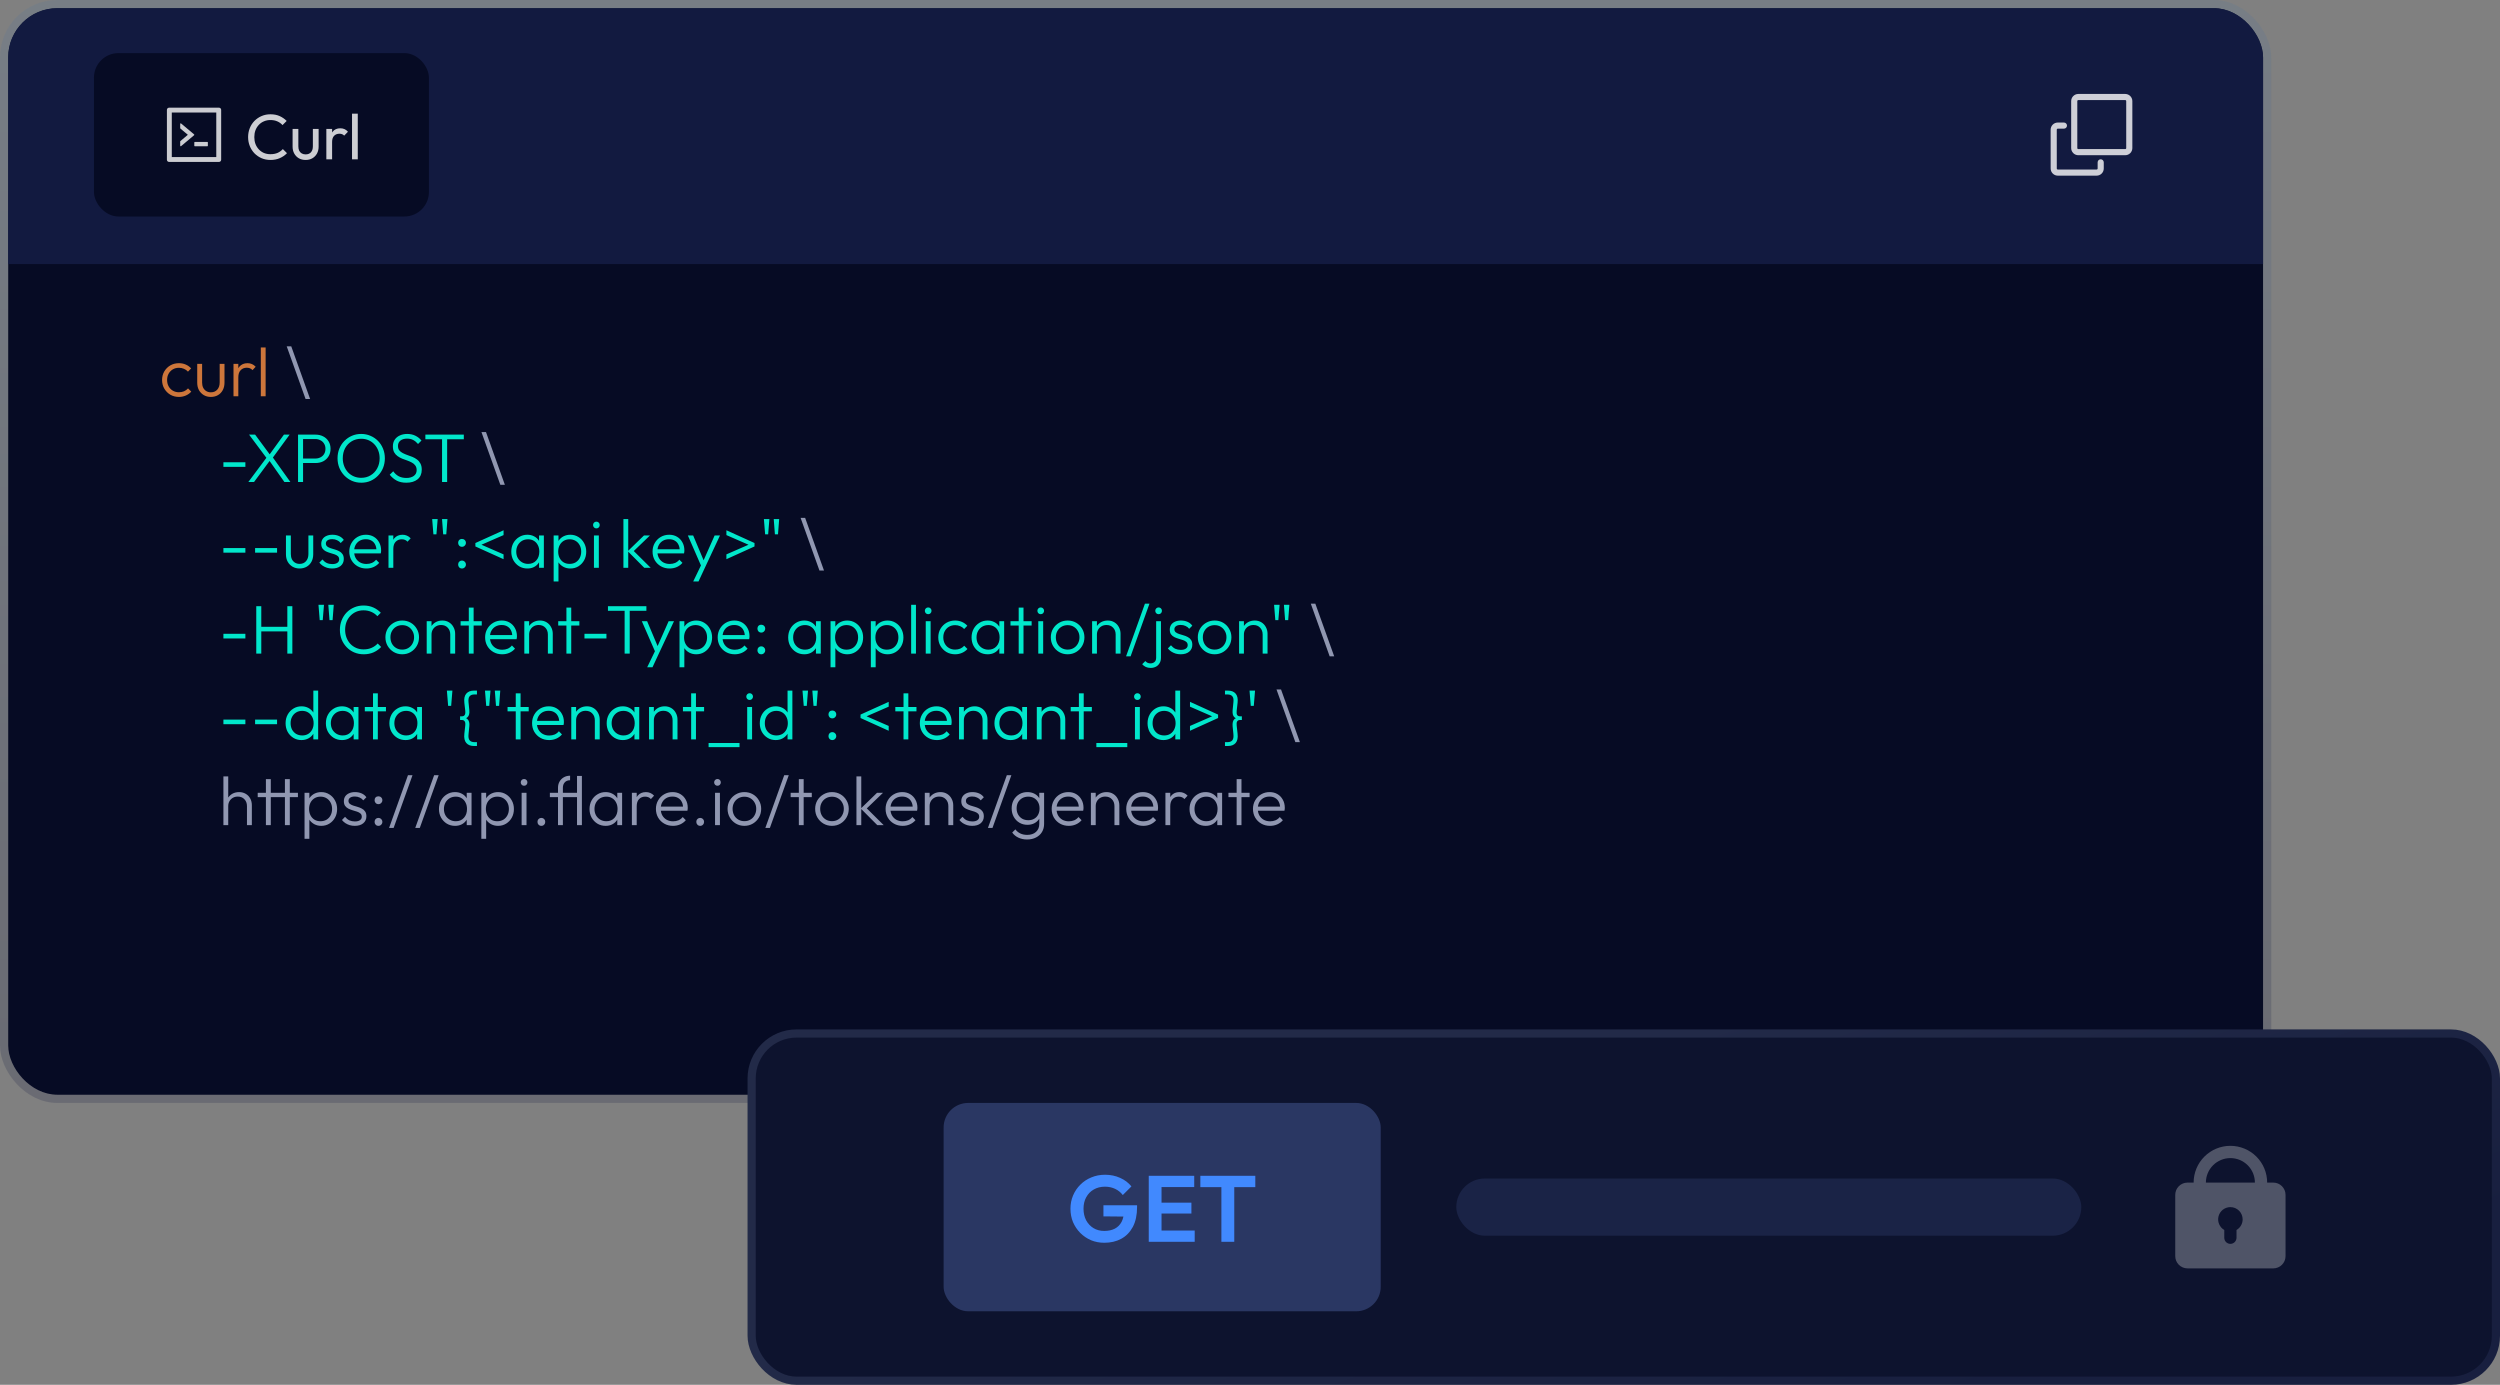 <svg xmlns="http://www.w3.org/2000/svg" width="612" height="339" viewBox="0 0 612 339" fill="none"><rect x="0" y="0" width="612" height="339" fill="#808080" stroke="none"/><g clip-path="url(#clip0_1814_3375)"><rect x="2" y="2" width="552" height="266" rx="12.046" fill="#060B24"></rect><path d="M2 14.046C2 7.393 7.393 2 14.046 2H881.318C887.971 2 893.364 7.393 893.364 14.046V64.636H2V14.046Z" fill="#121A40"></path><g opacity="0.9"><path d="M43.806 97.169C43.03 97.169 42.328 96.989 41.698 96.629C41.08 96.258 40.585 95.758 40.214 95.128C39.854 94.499 39.675 93.796 39.675 93.02C39.675 92.245 39.854 91.547 40.214 90.929C40.585 90.299 41.08 89.805 41.698 89.445C42.328 89.085 43.03 88.906 43.806 88.906C44.402 88.906 44.959 89.018 45.476 89.243C45.993 89.468 46.431 89.782 46.791 90.187L46.015 90.98C45.745 90.676 45.419 90.446 45.037 90.288C44.655 90.12 44.245 90.035 43.806 90.035C43.244 90.035 42.744 90.165 42.305 90.423C41.867 90.682 41.524 91.036 41.277 91.486C41.029 91.924 40.906 92.436 40.906 93.02C40.906 93.594 41.029 94.111 41.277 94.572C41.524 95.021 41.867 95.376 42.305 95.634C42.744 95.893 43.244 96.022 43.806 96.022C44.256 96.022 44.672 95.943 45.054 95.786C45.436 95.617 45.762 95.381 46.032 95.078L46.825 95.87C46.454 96.286 46.004 96.606 45.476 96.831C44.959 97.056 44.402 97.169 43.806 97.169ZM51.618 97.169C50.977 97.169 50.403 97.022 49.898 96.73C49.392 96.427 48.992 96.016 48.7 95.499C48.419 94.982 48.279 94.375 48.279 93.678V89.074H49.476V93.627C49.476 94.111 49.56 94.532 49.729 94.892C49.909 95.252 50.162 95.533 50.488 95.735C50.814 95.938 51.19 96.039 51.618 96.039C52.281 96.039 52.804 95.82 53.186 95.381C53.579 94.943 53.776 94.358 53.776 93.627V89.074H54.957V93.678C54.957 94.364 54.816 94.971 54.535 95.499C54.254 96.028 53.86 96.438 53.355 96.73C52.849 97.022 52.27 97.169 51.618 97.169ZM57.16 97V89.074H58.34V97H57.16ZM58.34 92.379L57.851 92.16C57.851 91.16 58.093 90.367 58.576 89.782C59.071 89.198 59.745 88.906 60.6 88.906C60.993 88.906 61.353 88.978 61.679 89.125C62.005 89.26 62.309 89.479 62.59 89.782L61.814 90.609C61.623 90.395 61.409 90.243 61.173 90.153C60.949 90.063 60.69 90.019 60.398 90.019C59.791 90.019 59.296 90.221 58.914 90.626C58.531 91.019 58.34 91.604 58.34 92.379ZM63.846 97V85.061H65.026V97H63.846Z" fill="#E2823D"></path><path d="M74.803 97.674L70.183 84.774H71.296L75.916 97.674H74.803ZM122.479 118.675L117.859 105.774H118.972L123.592 118.675H122.479ZM200.605 139.675L195.985 126.774H197.098L201.718 139.675H200.605ZM325.502 160.675L320.881 147.774H321.994L326.615 160.675H325.502ZM317.103 181.675L312.482 168.774H313.595L318.216 181.675H317.103ZM60.457 202V197.346C60.457 196.649 60.249 196.086 59.833 195.659C59.428 195.221 58.889 195.002 58.214 195.002C57.753 195.002 57.348 195.103 57 195.305C56.651 195.507 56.376 195.783 56.173 196.131C55.971 196.48 55.87 196.879 55.87 197.329L55.33 197.025C55.33 196.429 55.471 195.895 55.752 195.423C56.033 194.951 56.41 194.58 56.882 194.31C57.365 194.04 57.916 193.905 58.534 193.905C59.142 193.905 59.681 194.046 60.153 194.327C60.626 194.597 60.991 194.973 61.249 195.457C61.519 195.94 61.654 196.502 61.654 197.143V202H60.457ZM54.69 202V190.061H55.87V202H54.69ZM65.093 202V190.735H66.291V202H65.093ZM63.087 195.137V194.074H72.935V195.137H63.087ZM69.748 202V190.735H70.945V202H69.748ZM78.648 202.169C78.041 202.169 77.496 202.045 77.013 201.798C76.529 201.55 76.13 201.213 75.815 200.786C75.512 200.347 75.326 199.841 75.259 199.268V196.789C75.326 196.205 75.517 195.699 75.832 195.271C76.147 194.833 76.546 194.496 77.029 194.26C77.524 194.023 78.064 193.905 78.648 193.905C79.379 193.905 80.037 194.091 80.621 194.462C81.206 194.822 81.667 195.316 82.004 195.946C82.353 196.564 82.527 197.267 82.527 198.054C82.527 198.83 82.358 199.527 82.021 200.145C81.684 200.763 81.217 201.258 80.621 201.629C80.037 201.989 79.379 202.169 78.648 202.169ZM78.446 201.039C79.008 201.039 79.503 200.915 79.93 200.668C80.357 200.409 80.689 200.055 80.925 199.605C81.172 199.144 81.296 198.622 81.296 198.037C81.296 197.441 81.172 196.918 80.925 196.469C80.689 196.019 80.357 195.665 79.93 195.406C79.503 195.148 79.014 195.018 78.463 195.018C77.912 195.018 77.423 195.148 76.996 195.406C76.58 195.665 76.254 196.019 76.017 196.469C75.781 196.918 75.663 197.441 75.663 198.037C75.663 198.622 75.781 199.144 76.017 199.605C76.254 200.055 76.58 200.409 76.996 200.668C77.412 200.915 77.895 201.039 78.446 201.039ZM74.55 205.339V194.074H75.731V196.098L75.495 198.02L75.731 199.959V205.339H74.55ZM86.843 202.169C86.416 202.169 86.006 202.112 85.612 202C85.219 201.876 84.859 201.708 84.533 201.494C84.218 201.28 83.943 201.028 83.707 200.735L84.466 199.959C84.78 200.342 85.135 200.628 85.528 200.82C85.933 200.999 86.382 201.089 86.877 201.089C87.405 201.089 87.816 200.988 88.108 200.786C88.412 200.583 88.563 200.302 88.563 199.943C88.563 199.605 88.457 199.341 88.243 199.15C88.029 198.959 87.754 198.807 87.417 198.695C87.091 198.582 86.742 198.475 86.371 198.374C86 198.262 85.646 198.127 85.309 197.97C84.972 197.801 84.696 197.57 84.482 197.278C84.28 196.986 84.179 196.604 84.179 196.131C84.179 195.682 84.286 195.294 84.499 194.968C84.724 194.631 85.039 194.372 85.444 194.192C85.86 194.001 86.349 193.905 86.911 193.905C87.507 193.905 88.046 194.012 88.53 194.226C89.013 194.439 89.401 194.754 89.693 195.17L88.934 195.929C88.698 195.626 88.4 195.395 88.041 195.238C87.692 195.069 87.299 194.985 86.86 194.985C86.354 194.985 85.966 195.086 85.697 195.288C85.438 195.479 85.309 195.732 85.309 196.047C85.309 196.351 85.415 196.592 85.629 196.772C85.843 196.941 86.113 197.081 86.439 197.194C86.776 197.295 87.13 197.402 87.501 197.514C87.872 197.615 88.226 197.756 88.563 197.936C88.901 198.104 89.171 198.341 89.373 198.644C89.587 198.936 89.693 199.336 89.693 199.841C89.693 200.55 89.435 201.117 88.918 201.545C88.412 201.961 87.72 202.169 86.843 202.169ZM92.641 202.169C92.361 202.169 92.13 202.073 91.95 201.882C91.781 201.691 91.697 201.466 91.697 201.207C91.697 200.926 91.781 200.696 91.95 200.516C92.13 200.325 92.361 200.229 92.641 200.229C92.911 200.229 93.136 200.325 93.316 200.516C93.507 200.696 93.603 200.926 93.603 201.207C93.603 201.466 93.507 201.691 93.316 201.882C93.136 202.073 92.911 202.169 92.641 202.169ZM92.641 196.857C92.361 196.857 92.13 196.761 91.95 196.57C91.781 196.379 91.697 196.154 91.697 195.895C91.697 195.614 91.781 195.384 91.95 195.204C92.13 195.024 92.361 194.934 92.641 194.934C92.911 194.934 93.136 195.024 93.316 195.204C93.507 195.384 93.603 195.614 93.603 195.895C93.603 196.154 93.507 196.379 93.316 196.57C93.136 196.761 92.911 196.857 92.641 196.857ZM95.248 202.675L99.868 189.774H100.981L96.361 202.675H95.248ZM101.654 202.675L106.274 189.774H107.387L102.767 202.675H101.654ZM111.405 202.169C110.652 202.169 109.977 201.989 109.381 201.629C108.785 201.258 108.313 200.763 107.965 200.145C107.627 199.527 107.459 198.83 107.459 198.054C107.459 197.267 107.627 196.564 107.965 195.946C108.313 195.316 108.785 194.822 109.381 194.462C109.977 194.091 110.646 193.905 111.388 193.905C111.995 193.905 112.535 194.029 113.007 194.276C113.49 194.513 113.878 194.85 114.171 195.288C114.474 195.715 114.66 196.216 114.727 196.789V199.268C114.66 199.841 114.474 200.347 114.171 200.786C113.878 201.224 113.49 201.567 113.007 201.814C112.535 202.051 112.001 202.169 111.405 202.169ZM111.59 201.039C112.411 201.039 113.069 200.763 113.563 200.212C114.069 199.662 114.322 198.936 114.322 198.037C114.322 197.441 114.204 196.918 113.968 196.469C113.743 196.008 113.423 195.654 113.007 195.406C112.602 195.148 112.124 195.018 111.574 195.018C111.011 195.018 110.511 195.148 110.073 195.406C109.646 195.665 109.303 196.025 109.044 196.486C108.797 196.935 108.673 197.452 108.673 198.037C108.673 198.622 108.797 199.139 109.044 199.588C109.303 200.038 109.651 200.392 110.09 200.651C110.528 200.909 111.028 201.039 111.59 201.039ZM114.255 202V199.875L114.491 197.919L114.255 196.013V194.074H115.435V202H114.255ZM121.927 202.169C121.32 202.169 120.775 202.045 120.291 201.798C119.808 201.55 119.409 201.213 119.094 200.786C118.791 200.347 118.605 199.841 118.538 199.268V196.789C118.605 196.205 118.796 195.699 119.111 195.271C119.426 194.833 119.825 194.496 120.308 194.26C120.803 194.023 121.343 193.905 121.927 193.905C122.658 193.905 123.316 194.091 123.9 194.462C124.485 194.822 124.946 195.316 125.283 195.946C125.632 196.564 125.806 197.267 125.806 198.054C125.806 198.83 125.637 199.527 125.3 200.145C124.963 200.763 124.496 201.258 123.9 201.629C123.316 201.989 122.658 202.169 121.927 202.169ZM121.725 201.039C122.287 201.039 122.782 200.915 123.209 200.668C123.636 200.409 123.968 200.055 124.204 199.605C124.451 199.144 124.575 198.622 124.575 198.037C124.575 197.441 124.451 196.918 124.204 196.469C123.968 196.019 123.636 195.665 123.209 195.406C122.782 195.148 122.293 195.018 121.742 195.018C121.191 195.018 120.702 195.148 120.275 195.406C119.859 195.665 119.533 196.019 119.296 196.469C119.06 196.918 118.942 197.441 118.942 198.037C118.942 198.622 119.06 199.144 119.296 199.605C119.533 200.055 119.859 200.409 120.275 200.668C120.691 200.915 121.174 201.039 121.725 201.039ZM117.829 205.339V194.074H119.01V196.098L118.774 198.02L119.01 199.959V205.339H117.829ZM127.694 202V194.074H128.891V202H127.694ZM128.284 192.354C128.059 192.354 127.868 192.275 127.711 192.118C127.553 191.949 127.475 191.753 127.475 191.528C127.475 191.292 127.553 191.095 127.711 190.937C127.868 190.78 128.059 190.701 128.284 190.701C128.531 190.701 128.728 190.78 128.874 190.937C129.032 191.095 129.11 191.292 129.11 191.528C129.11 191.753 129.032 191.949 128.874 192.118C128.728 192.275 128.531 192.354 128.284 192.354ZM132.532 202.169C132.251 202.169 132.02 202.073 131.841 201.882C131.661 201.691 131.571 201.46 131.571 201.191C131.571 200.921 131.661 200.696 131.841 200.516C132.02 200.325 132.251 200.229 132.532 200.229C132.802 200.229 133.027 200.325 133.206 200.516C133.386 200.696 133.476 200.921 133.476 201.191C133.476 201.46 133.386 201.691 133.206 201.882C133.027 202.073 132.802 202.169 132.532 202.169ZM136.598 202V192.809C136.598 192.27 136.721 191.781 136.969 191.342C137.216 190.904 137.559 190.555 137.997 190.297C138.447 190.027 138.97 189.892 139.566 189.892L139.549 191.005C138.987 191.005 138.554 191.179 138.25 191.528C137.947 191.865 137.795 192.303 137.795 192.843V202H136.598ZM134.608 195.137V194.074H141.741V195.137H134.608ZM141.252 202V189.942H142.449V202H141.252ZM148.261 202.169C147.508 202.169 146.833 201.989 146.238 201.629C145.642 201.258 145.17 200.763 144.821 200.145C144.484 199.527 144.315 198.83 144.315 198.054C144.315 197.267 144.484 196.564 144.821 195.946C145.17 195.316 145.642 194.822 146.238 194.462C146.833 194.091 147.502 193.905 148.244 193.905C148.851 193.905 149.391 194.029 149.863 194.276C150.347 194.513 150.735 194.85 151.027 195.288C151.33 195.715 151.516 196.216 151.583 196.789V199.268C151.516 199.841 151.33 200.347 151.027 200.786C150.735 201.224 150.347 201.567 149.863 201.814C149.391 202.051 148.857 202.169 148.261 202.169ZM148.447 201.039C149.267 201.039 149.925 200.763 150.42 200.212C150.926 199.662 151.179 198.936 151.179 198.037C151.179 197.441 151.061 196.918 150.824 196.469C150.6 196.008 150.279 195.654 149.863 195.406C149.459 195.148 148.981 195.018 148.43 195.018C147.868 195.018 147.367 195.148 146.929 195.406C146.502 195.665 146.159 196.025 145.9 196.486C145.653 196.935 145.529 197.452 145.529 198.037C145.529 198.622 145.653 199.139 145.9 199.588C146.159 200.038 146.507 200.392 146.946 200.651C147.384 200.909 147.885 201.039 148.447 201.039ZM151.111 202V199.875L151.347 197.919L151.111 196.013V194.074H152.292V202H151.111ZM154.686 202V194.074H155.866V202H154.686ZM155.866 197.379L155.377 197.16C155.377 196.16 155.619 195.367 156.102 194.782C156.597 194.198 157.271 193.905 158.126 193.905C158.519 193.905 158.879 193.979 159.205 194.125C159.531 194.26 159.835 194.479 160.116 194.782L159.34 195.609C159.149 195.395 158.935 195.243 158.699 195.153C158.474 195.063 158.216 195.018 157.923 195.018C157.316 195.018 156.822 195.221 156.439 195.626C156.057 196.019 155.866 196.604 155.866 197.379ZM164.751 202.169C163.953 202.169 163.239 201.989 162.61 201.629C161.98 201.269 161.48 200.775 161.109 200.145C160.749 199.515 160.569 198.807 160.569 198.02C160.569 197.244 160.749 196.547 161.109 195.929C161.468 195.3 161.957 194.805 162.576 194.445C163.194 194.085 163.886 193.905 164.65 193.905C165.37 193.905 166.005 194.068 166.556 194.394C167.118 194.721 167.556 195.176 167.871 195.76C168.197 196.334 168.36 196.997 168.36 197.75C168.36 197.84 168.354 197.947 168.343 198.071C168.332 198.183 168.309 198.318 168.276 198.475H161.412V197.464H167.635L167.213 197.835C167.225 197.25 167.123 196.75 166.91 196.334C166.707 195.907 166.409 195.581 166.016 195.356C165.634 195.12 165.167 195.002 164.616 195.002C164.043 195.002 163.543 195.125 163.115 195.373C162.688 195.62 162.351 195.968 162.104 196.418C161.868 196.857 161.749 197.379 161.749 197.986C161.749 198.594 161.873 199.128 162.12 199.588C162.379 200.049 162.733 200.409 163.183 200.668C163.644 200.926 164.172 201.056 164.768 201.056C165.252 201.056 165.696 200.971 166.1 200.803C166.505 200.623 166.848 200.359 167.129 200.01L167.888 200.786C167.517 201.224 167.056 201.567 166.505 201.814C165.965 202.051 165.381 202.169 164.751 202.169ZM171.414 202.169C171.133 202.169 170.902 202.073 170.722 201.882C170.543 201.691 170.453 201.46 170.453 201.191C170.453 200.921 170.543 200.696 170.722 200.516C170.902 200.325 171.133 200.229 171.414 200.229C171.684 200.229 171.908 200.325 172.088 200.516C172.268 200.696 172.358 200.921 172.358 201.191C172.358 201.46 172.268 201.691 172.088 201.882C171.908 202.073 171.684 202.169 171.414 202.169ZM175.041 202V194.074H176.238V202H175.041ZM175.631 192.354C175.406 192.354 175.215 192.275 175.057 192.118C174.9 191.949 174.821 191.753 174.821 191.528C174.821 191.292 174.9 191.095 175.057 190.937C175.215 190.78 175.406 190.701 175.631 190.701C175.878 190.701 176.075 190.78 176.221 190.937C176.378 191.095 176.457 191.292 176.457 191.528C176.457 191.753 176.378 191.949 176.221 192.118C176.075 192.275 175.878 192.354 175.631 192.354ZM182.223 202.169C181.458 202.169 180.761 201.983 180.132 201.612C179.513 201.241 179.019 200.741 178.648 200.111C178.288 199.482 178.108 198.779 178.108 198.003C178.108 197.239 178.288 196.547 178.648 195.929C179.019 195.311 179.513 194.822 180.132 194.462C180.761 194.091 181.458 193.905 182.223 193.905C182.998 193.905 183.695 194.085 184.314 194.445C184.932 194.805 185.421 195.3 185.781 195.929C186.152 196.547 186.337 197.239 186.337 198.003C186.337 198.79 186.152 199.499 185.781 200.128C185.421 200.746 184.932 201.241 184.314 201.612C183.695 201.983 182.998 202.169 182.223 202.169ZM182.223 201.022C182.785 201.022 183.279 200.893 183.707 200.634C184.145 200.375 184.488 200.016 184.735 199.555C184.994 199.094 185.123 198.577 185.123 198.003C185.123 197.43 184.994 196.924 184.735 196.486C184.488 196.036 184.145 195.682 183.707 195.423C183.279 195.165 182.785 195.035 182.223 195.035C181.672 195.035 181.177 195.165 180.739 195.423C180.3 195.682 179.957 196.036 179.71 196.486C179.463 196.924 179.339 197.43 179.339 198.003C179.339 198.588 179.463 199.111 179.71 199.572C179.957 200.021 180.3 200.375 180.739 200.634C181.177 200.893 181.672 201.022 182.223 201.022ZM187.355 202.675L191.976 189.774H193.089L188.468 202.675H187.355ZM195.556 202V190.735H196.737V202H195.556ZM193.549 195.137V194.074H198.726V195.137H193.549ZM203.664 202.169C202.9 202.169 202.203 201.983 201.573 201.612C200.955 201.241 200.46 200.741 200.089 200.111C199.73 199.482 199.55 198.779 199.55 198.003C199.55 197.239 199.73 196.547 200.089 195.929C200.46 195.311 200.955 194.822 201.573 194.462C202.203 194.091 202.9 193.905 203.664 193.905C204.44 193.905 205.137 194.085 205.756 194.445C206.374 194.805 206.863 195.3 207.223 195.929C207.594 196.547 207.779 197.239 207.779 198.003C207.779 198.79 207.594 199.499 207.223 200.128C206.863 200.746 206.374 201.241 205.756 201.612C205.137 201.983 204.44 202.169 203.664 202.169ZM203.664 201.022C204.227 201.022 204.721 200.893 205.148 200.634C205.587 200.375 205.93 200.016 206.177 199.555C206.436 199.094 206.565 198.577 206.565 198.003C206.565 197.43 206.436 196.924 206.177 196.486C205.93 196.036 205.587 195.682 205.148 195.423C204.721 195.165 204.227 195.035 203.664 195.035C203.114 195.035 202.619 195.165 202.18 195.423C201.742 195.682 201.399 196.036 201.152 196.486C200.904 196.924 200.781 197.43 200.781 198.003C200.781 198.588 200.904 199.111 201.152 199.572C201.399 200.021 201.742 200.375 202.18 200.634C202.619 200.893 203.114 201.022 203.664 201.022ZM214.767 202L210.72 197.936L214.699 194.074H216.166L211.833 198.239L211.866 197.565L216.335 202H214.767ZM209.657 202V190.061H210.838V202H209.657ZM220.974 202.169C220.176 202.169 219.462 201.989 218.833 201.629C218.203 201.269 217.703 200.775 217.332 200.145C216.972 199.515 216.792 198.807 216.792 198.02C216.792 197.244 216.972 196.547 217.332 195.929C217.692 195.3 218.181 194.805 218.799 194.445C219.417 194.085 220.109 193.905 220.873 193.905C221.593 193.905 222.228 194.068 222.779 194.394C223.341 194.721 223.779 195.176 224.094 195.76C224.42 196.334 224.583 196.997 224.583 197.75C224.583 197.84 224.578 197.947 224.566 198.071C224.555 198.183 224.533 198.318 224.499 198.475H217.635V197.464H223.858L223.436 197.835C223.448 197.25 223.346 196.75 223.133 196.334C222.93 195.907 222.633 195.581 222.239 195.356C221.857 195.12 221.39 195.002 220.839 195.002C220.266 195.002 219.766 195.125 219.339 195.373C218.911 195.62 218.574 195.968 218.327 196.418C218.091 196.857 217.973 197.379 217.973 197.986C217.973 198.594 218.096 199.128 218.344 199.588C218.602 200.049 218.956 200.409 219.406 200.668C219.867 200.926 220.395 201.056 220.991 201.056C221.475 201.056 221.919 200.971 222.323 200.803C222.728 200.623 223.071 200.359 223.352 200.01L224.111 200.786C223.74 201.224 223.279 201.567 222.728 201.814C222.188 202.051 221.604 202.169 220.974 202.169ZM232.156 202V197.346C232.156 196.649 231.948 196.086 231.532 195.659C231.128 195.221 230.588 195.002 229.913 195.002C229.453 195.002 229.048 195.103 228.699 195.305C228.351 195.507 228.075 195.783 227.873 196.131C227.671 196.48 227.569 196.879 227.569 197.329L227.03 197.025C227.03 196.429 227.17 195.895 227.451 195.423C227.732 194.951 228.109 194.58 228.581 194.31C229.065 194.04 229.616 193.905 230.234 193.905C230.841 193.905 231.381 194.052 231.853 194.344C232.325 194.636 232.69 195.03 232.949 195.524C233.219 196.019 233.354 196.559 233.354 197.143V202H232.156ZM226.389 202V194.074H227.569V202H226.389ZM237.99 202.169C237.563 202.169 237.153 202.112 236.759 202C236.366 201.876 236.006 201.708 235.68 201.494C235.365 201.28 235.09 201.028 234.854 200.735L235.612 199.959C235.927 200.342 236.281 200.628 236.675 200.82C237.08 200.999 237.529 201.089 238.024 201.089C238.552 201.089 238.963 200.988 239.255 200.786C239.559 200.583 239.71 200.302 239.71 199.943C239.71 199.605 239.604 199.341 239.39 199.15C239.176 198.959 238.901 198.807 238.564 198.695C238.238 198.582 237.889 198.475 237.518 198.374C237.147 198.262 236.793 198.127 236.456 197.97C236.118 197.801 235.843 197.57 235.629 197.278C235.427 196.986 235.326 196.604 235.326 196.131C235.326 195.682 235.433 195.294 235.646 194.968C235.871 194.631 236.186 194.372 236.591 194.192C237.007 194.001 237.496 193.905 238.058 193.905C238.654 193.905 239.193 194.012 239.677 194.226C240.16 194.439 240.548 194.754 240.84 195.17L240.081 195.929C239.845 195.626 239.547 195.395 239.188 195.238C238.839 195.069 238.446 194.985 238.007 194.985C237.501 194.985 237.113 195.086 236.844 195.288C236.585 195.479 236.456 195.732 236.456 196.047C236.456 196.351 236.562 196.592 236.776 196.772C236.99 196.941 237.259 197.081 237.586 197.194C237.923 197.295 238.277 197.402 238.648 197.514C239.019 197.615 239.373 197.756 239.71 197.936C240.048 198.104 240.317 198.341 240.52 198.644C240.733 198.936 240.84 199.336 240.84 199.841C240.84 200.55 240.582 201.117 240.064 201.545C239.559 201.961 238.867 202.169 237.99 202.169ZM241.849 202.675L246.47 189.774H247.583L242.962 202.675H241.849ZM251.432 205.508C250.634 205.508 249.92 205.356 249.29 205.052C248.672 204.76 248.171 204.344 247.789 203.804L248.565 203.029C248.88 203.456 249.279 203.788 249.762 204.024C250.246 204.26 250.813 204.378 251.465 204.378C252.365 204.378 253.079 204.136 253.607 203.653C254.147 203.169 254.417 202.512 254.417 201.68V199.707L254.653 197.902L254.417 196.115V194.074H255.597V201.68C255.597 202.444 255.423 203.113 255.074 203.686C254.726 204.26 254.237 204.704 253.607 205.019C252.989 205.345 252.264 205.508 251.432 205.508ZM251.516 201.916C250.785 201.916 250.128 201.741 249.543 201.393C248.958 201.044 248.497 200.567 248.16 199.959C247.823 199.352 247.654 198.667 247.654 197.902C247.654 197.138 247.817 196.457 248.143 195.862C248.481 195.255 248.942 194.777 249.526 194.428C250.111 194.08 250.768 193.905 251.499 193.905C252.118 193.905 252.668 194.023 253.152 194.26C253.647 194.496 254.04 194.833 254.332 195.271C254.636 195.699 254.821 196.205 254.889 196.789V199.032C254.821 199.605 254.636 200.111 254.332 200.55C254.029 200.977 253.635 201.314 253.152 201.562C252.668 201.798 252.123 201.916 251.516 201.916ZM251.735 200.786C252.286 200.786 252.764 200.668 253.169 200.432C253.585 200.196 253.905 199.864 254.13 199.437C254.366 198.998 254.484 198.487 254.484 197.902C254.484 197.329 254.366 196.828 254.13 196.401C253.905 195.974 253.585 195.637 253.169 195.389C252.753 195.142 252.269 195.018 251.718 195.018C251.168 195.018 250.673 195.142 250.234 195.389C249.807 195.637 249.47 195.974 249.223 196.401C248.987 196.828 248.868 197.329 248.868 197.902C248.868 198.464 248.992 198.965 249.239 199.403C249.487 199.841 249.824 200.184 250.251 200.432C250.679 200.668 251.173 200.786 251.735 200.786ZM261.635 202.169C260.837 202.169 260.123 201.989 259.493 201.629C258.864 201.269 258.363 200.775 257.992 200.145C257.632 199.515 257.453 198.807 257.453 198.02C257.453 197.244 257.632 196.547 257.992 195.929C258.352 195.3 258.841 194.805 259.459 194.445C260.078 194.085 260.769 193.905 261.534 193.905C262.253 193.905 262.888 194.068 263.439 194.394C264.001 194.721 264.44 195.176 264.755 195.76C265.081 196.334 265.244 196.997 265.244 197.75C265.244 197.84 265.238 197.947 265.227 198.071C265.215 198.183 265.193 198.318 265.159 198.475H258.296V197.464H264.518L264.097 197.835C264.108 197.25 264.007 196.75 263.793 196.334C263.591 195.907 263.293 195.581 262.9 195.356C262.517 195.12 262.051 195.002 261.5 195.002C260.927 195.002 260.426 195.125 259.999 195.373C259.572 195.62 259.235 195.968 258.987 196.418C258.751 196.857 258.633 197.379 258.633 197.986C258.633 198.594 258.757 199.128 259.004 199.588C259.263 200.049 259.617 200.409 260.066 200.668C260.527 200.926 261.056 201.056 261.652 201.056C262.135 201.056 262.579 200.971 262.984 200.803C263.389 200.623 263.731 200.359 264.013 200.01L264.771 200.786C264.4 201.224 263.939 201.567 263.389 201.814C262.849 202.051 262.264 202.169 261.635 202.169ZM272.817 202V197.346C272.817 196.649 272.609 196.086 272.193 195.659C271.788 195.221 271.249 195.002 270.574 195.002C270.113 195.002 269.708 195.103 269.36 195.305C269.011 195.507 268.736 195.783 268.533 196.131C268.331 196.48 268.23 196.879 268.23 197.329L267.69 197.025C267.69 196.429 267.831 195.895 268.112 195.423C268.393 194.951 268.77 194.58 269.242 194.31C269.725 194.04 270.276 193.905 270.894 193.905C271.501 193.905 272.041 194.052 272.513 194.344C272.985 194.636 273.351 195.03 273.609 195.524C273.879 196.019 274.014 196.559 274.014 197.143V202H272.817ZM267.049 202V194.074H268.23V202H267.049ZM279.882 202.169C279.084 202.169 278.37 201.989 277.74 201.629C277.11 201.269 276.61 200.775 276.239 200.145C275.879 199.515 275.7 198.807 275.7 198.02C275.7 197.244 275.879 196.547 276.239 195.929C276.599 195.3 277.088 194.805 277.706 194.445C278.325 194.085 279.016 193.905 279.781 193.905C280.5 193.905 281.135 194.068 281.686 194.394C282.248 194.721 282.687 195.176 283.002 195.76C283.328 196.334 283.491 196.997 283.491 197.75C283.491 197.84 283.485 197.947 283.474 198.071C283.462 198.183 283.44 198.318 283.406 198.475H276.543V197.464H282.765L282.344 197.835C282.355 197.25 282.254 196.75 282.04 196.334C281.838 195.907 281.54 195.581 281.147 195.356C280.764 195.12 280.298 195.002 279.747 195.002C279.173 195.002 278.673 195.125 278.246 195.373C277.819 195.62 277.481 195.968 277.234 196.418C276.998 196.857 276.88 197.379 276.88 197.986C276.88 198.594 277.004 199.128 277.251 199.588C277.51 200.049 277.864 200.409 278.313 200.668C278.774 200.926 279.303 201.056 279.899 201.056C280.382 201.056 280.826 200.971 281.231 200.803C281.636 200.623 281.978 200.359 282.26 200.01L283.018 200.786C282.647 201.224 282.186 201.567 281.636 201.814C281.096 202.051 280.511 202.169 279.882 202.169ZM285.296 202V194.074H286.477V202H285.296ZM286.477 197.379L285.988 197.16C285.988 196.16 286.23 195.367 286.713 194.782C287.208 194.198 287.882 193.905 288.737 193.905C289.13 193.905 289.49 193.979 289.816 194.125C290.142 194.26 290.445 194.479 290.727 194.782L289.951 195.609C289.76 195.395 289.546 195.243 289.31 195.153C289.085 195.063 288.827 195.018 288.534 195.018C287.927 195.018 287.432 195.221 287.05 195.626C286.668 196.019 286.477 196.604 286.477 197.379ZM295.143 202.169C294.39 202.169 293.715 201.989 293.119 201.629C292.523 201.258 292.051 200.763 291.703 200.145C291.365 199.527 291.197 198.83 291.197 198.054C291.197 197.267 291.365 196.564 291.703 195.946C292.051 195.316 292.523 194.822 293.119 194.462C293.715 194.091 294.384 193.905 295.126 193.905C295.733 193.905 296.273 194.029 296.745 194.276C297.228 194.513 297.616 194.85 297.908 195.288C298.212 195.715 298.398 196.216 298.465 196.789V199.268C298.398 199.841 298.212 200.347 297.908 200.786C297.616 201.224 297.228 201.567 296.745 201.814C296.273 202.051 295.739 202.169 295.143 202.169ZM295.328 201.039C296.149 201.039 296.807 200.763 297.301 200.212C297.807 199.662 298.06 198.936 298.06 198.037C298.06 197.441 297.942 196.918 297.706 196.469C297.481 196.008 297.161 195.654 296.745 195.406C296.34 195.148 295.862 195.018 295.311 195.018C294.749 195.018 294.249 195.148 293.811 195.406C293.383 195.665 293.04 196.025 292.782 196.486C292.535 196.935 292.411 197.452 292.411 198.037C292.411 198.622 292.535 199.139 292.782 199.588C293.04 200.038 293.389 200.392 293.827 200.651C294.266 200.909 294.766 201.039 295.328 201.039ZM297.993 202V199.875L298.229 197.919L297.993 196.013V194.074H299.173V202H297.993ZM302.732 202V190.735H303.913V202H302.732ZM300.726 195.137V194.074H305.903V195.137H300.726ZM310.908 202.169C310.11 202.169 309.396 201.989 308.767 201.629C308.137 201.269 307.637 200.775 307.266 200.145C306.906 199.515 306.726 198.807 306.726 198.02C306.726 197.244 306.906 196.547 307.266 195.929C307.625 195.3 308.114 194.805 308.733 194.445C309.351 194.085 310.043 193.905 310.807 193.905C311.527 193.905 312.162 194.068 312.713 194.394C313.275 194.721 313.713 195.176 314.028 195.76C314.354 196.334 314.517 196.997 314.517 197.75C314.517 197.84 314.511 197.947 314.5 198.071C314.489 198.183 314.466 198.318 314.433 198.475H307.569V197.464H313.792L313.37 197.835C313.382 197.25 313.28 196.75 313.067 196.334C312.864 195.907 312.566 195.581 312.173 195.356C311.791 195.12 311.324 195.002 310.773 195.002C310.2 195.002 309.7 195.125 309.272 195.373C308.845 195.62 308.508 195.968 308.261 196.418C308.025 196.857 307.906 197.379 307.906 197.986C307.906 198.594 308.03 199.128 308.277 199.588C308.536 200.049 308.89 200.409 309.34 200.668C309.801 200.926 310.329 201.056 310.925 201.056C311.408 201.056 311.853 200.971 312.257 200.803C312.662 200.623 313.005 200.359 313.286 200.01L314.045 200.786C313.674 201.224 313.213 201.567 312.662 201.814C312.122 202.051 311.538 202.169 310.908 202.169Z" fill="#9EA6C0"></path><path d="M54.69 114.29V113.16H60.069V114.29H54.69ZM69.622 118L65.778 112.536H65.558L60.971 106.398H62.455L66.233 111.507H66.452L71.09 118H69.622ZM60.786 118L65.356 111.879L66.165 112.621L62.185 118H60.786ZM66.553 112.351L65.744 111.592L69.504 106.398H70.904L66.553 112.351ZM73.752 113.346V112.249H77.176C77.648 112.249 78.069 112.154 78.44 111.963C78.823 111.772 79.121 111.502 79.334 111.153C79.559 110.794 79.671 110.366 79.671 109.872C79.671 109.377 79.559 108.955 79.334 108.607C79.121 108.247 78.823 107.972 78.44 107.781C78.069 107.578 77.648 107.477 77.176 107.477H73.752V106.398H77.26C77.957 106.398 78.581 106.544 79.132 106.836C79.683 107.117 80.115 107.516 80.43 108.034C80.756 108.551 80.919 109.163 80.919 109.872C80.919 110.569 80.756 111.181 80.43 111.71C80.115 112.227 79.683 112.632 79.132 112.924C78.581 113.205 77.957 113.346 77.26 113.346H73.752ZM72.96 118V106.398H74.191V118H72.96ZM88.447 118.169C87.626 118.169 86.862 118.017 86.154 117.713C85.457 117.399 84.844 116.971 84.316 116.432C83.787 115.881 83.371 115.246 83.068 114.526C82.775 113.795 82.629 113.014 82.629 112.182C82.629 111.339 82.775 110.558 83.068 109.838C83.36 109.118 83.77 108.489 84.299 107.949C84.827 107.41 85.44 106.988 86.137 106.685C86.834 106.381 87.593 106.229 88.413 106.229C89.234 106.229 89.993 106.381 90.69 106.685C91.398 106.988 92.017 107.41 92.545 107.949C93.073 108.489 93.484 109.124 93.776 109.855C94.068 110.574 94.215 111.356 94.215 112.199C94.215 113.031 94.068 113.812 93.776 114.543C93.484 115.262 93.073 115.892 92.545 116.432C92.028 116.971 91.421 117.399 90.724 117.713C90.027 118.017 89.268 118.169 88.447 118.169ZM88.413 116.971C89.29 116.971 90.066 116.763 90.741 116.347C91.427 115.931 91.96 115.364 92.343 114.644C92.736 113.925 92.933 113.104 92.933 112.182C92.933 111.496 92.82 110.867 92.596 110.293C92.371 109.709 92.056 109.203 91.651 108.776C91.247 108.337 90.769 108 90.218 107.764C89.678 107.528 89.077 107.41 88.413 107.41C87.548 107.41 86.772 107.618 86.086 108.034C85.412 108.438 84.878 109 84.484 109.72C84.102 110.439 83.911 111.26 83.911 112.182C83.911 112.868 84.023 113.503 84.248 114.088C84.473 114.672 84.788 115.184 85.192 115.622C85.597 116.049 86.075 116.381 86.626 116.617C87.177 116.853 87.773 116.971 88.413 116.971ZM99.45 118.169C98.551 118.169 97.775 118 97.123 117.663C96.471 117.314 95.897 116.831 95.403 116.212L96.263 115.369C96.656 115.92 97.112 116.33 97.629 116.6C98.157 116.87 98.781 117.005 99.501 117.005C100.243 117.005 100.844 116.836 101.305 116.499C101.766 116.162 101.996 115.695 101.996 115.099C101.996 114.639 101.89 114.262 101.676 113.97C101.462 113.666 101.181 113.424 100.833 113.244C100.496 113.053 100.119 112.885 99.703 112.739C99.287 112.592 98.871 112.441 98.455 112.283C98.05 112.115 97.674 111.907 97.325 111.659C96.977 111.412 96.696 111.097 96.482 110.715C96.28 110.333 96.178 109.844 96.178 109.248C96.178 108.618 96.33 108.079 96.634 107.629C96.937 107.179 97.353 106.836 97.882 106.6C98.41 106.353 99.012 106.229 99.686 106.229C100.439 106.229 101.108 106.375 101.693 106.668C102.289 106.96 102.783 107.353 103.177 107.848L102.334 108.691C101.974 108.264 101.581 107.938 101.153 107.713C100.726 107.488 100.226 107.376 99.652 107.376C98.978 107.376 98.438 107.533 98.034 107.848C97.629 108.163 97.426 108.601 97.426 109.163C97.426 109.602 97.528 109.956 97.73 110.226C97.944 110.496 98.225 110.721 98.573 110.9C98.922 111.08 99.298 111.243 99.703 111.389C100.119 111.524 100.535 111.676 100.951 111.845C101.367 112.013 101.744 112.227 102.081 112.486C102.429 112.744 102.71 113.076 102.924 113.481C103.138 113.874 103.244 114.38 103.244 114.998C103.244 115.999 102.902 116.78 102.216 117.342C101.541 117.893 100.619 118.169 99.45 118.169ZM108.212 118V106.718H109.46V118H108.212ZM104.131 107.528V106.398H113.541V107.528H104.131ZM54.69 135.29V134.16H60.069V135.29H54.69ZM62.446 135.29V134.16H67.826V135.29H62.446ZM73.339 139.169C72.699 139.169 72.125 139.022 71.619 138.73C71.113 138.427 70.714 138.016 70.422 137.499C70.141 136.982 70 136.375 70 135.678V131.074H71.198V135.627C71.198 136.111 71.282 136.532 71.451 136.892C71.63 137.252 71.883 137.533 72.21 137.735C72.535 137.938 72.912 138.039 73.339 138.039C74.003 138.039 74.525 137.82 74.908 137.381C75.301 136.943 75.498 136.358 75.498 135.627V131.074H76.678V135.678C76.678 136.364 76.538 136.971 76.257 137.499C75.976 138.028 75.582 138.438 75.076 138.73C74.57 139.022 73.991 139.169 73.339 139.169ZM81.31 139.169C80.883 139.169 80.472 139.112 80.079 139C79.685 138.876 79.326 138.708 79 138.494C78.685 138.28 78.409 138.028 78.173 137.735L78.932 136.959C79.247 137.342 79.601 137.628 79.995 137.82C80.399 137.999 80.849 138.089 81.344 138.089C81.872 138.089 82.282 137.988 82.575 137.786C82.878 137.583 83.03 137.302 83.03 136.943C83.03 136.605 82.923 136.341 82.71 136.15C82.496 135.959 82.221 135.807 81.883 135.695C81.557 135.582 81.209 135.475 80.838 135.374C80.467 135.262 80.113 135.127 79.775 134.97C79.438 134.801 79.163 134.57 78.949 134.278C78.747 133.986 78.645 133.604 78.645 133.131C78.645 132.682 78.752 132.294 78.966 131.968C79.191 131.631 79.505 131.372 79.91 131.192C80.326 131.001 80.815 130.905 81.377 130.905C81.973 130.905 82.513 131.012 82.996 131.226C83.48 131.439 83.868 131.754 84.16 132.17L83.401 132.929C83.165 132.626 82.867 132.395 82.507 132.238C82.159 132.069 81.765 131.985 81.327 131.985C80.821 131.985 80.433 132.086 80.163 132.288C79.905 132.479 79.775 132.732 79.775 133.047C79.775 133.351 79.882 133.592 80.096 133.772C80.309 133.941 80.579 134.081 80.905 134.194C81.243 134.295 81.597 134.402 81.968 134.514C82.339 134.615 82.693 134.756 83.03 134.936C83.367 135.104 83.637 135.341 83.84 135.644C84.053 135.936 84.16 136.336 84.16 136.841C84.16 137.55 83.901 138.117 83.384 138.545C82.878 138.961 82.187 139.169 81.31 139.169ZM89.688 139.169C88.89 139.169 88.176 138.989 87.547 138.629C86.917 138.269 86.417 137.775 86.046 137.145C85.686 136.515 85.506 135.807 85.506 135.02C85.506 134.244 85.686 133.547 86.046 132.929C86.406 132.3 86.894 131.805 87.513 131.445C88.131 131.085 88.823 130.905 89.587 130.905C90.307 130.905 90.942 131.068 91.493 131.394C92.055 131.721 92.493 132.176 92.808 132.76C93.134 133.334 93.297 133.997 93.297 134.75C93.297 134.84 93.291 134.947 93.28 135.071C93.269 135.183 93.246 135.318 93.213 135.475H86.349V134.464H92.572L92.15 134.835C92.162 134.25 92.06 133.75 91.847 133.334C91.644 132.907 91.347 132.581 90.953 132.356C90.571 132.12 90.104 132.002 89.553 132.002C88.98 132.002 88.48 132.125 88.052 132.373C87.625 132.62 87.288 132.968 87.041 133.418C86.805 133.857 86.686 134.379 86.686 134.986C86.686 135.594 86.81 136.128 87.058 136.588C87.316 137.049 87.67 137.409 88.12 137.668C88.581 137.926 89.109 138.056 89.705 138.056C90.189 138.056 90.633 137.971 91.037 137.803C91.442 137.623 91.785 137.359 92.066 137.01L92.825 137.786C92.454 138.224 91.993 138.567 91.442 138.814C90.903 139.051 90.318 139.169 89.688 139.169ZM95.103 139V131.074H96.283V139H95.103ZM96.283 134.379L95.794 134.16C95.794 133.16 96.036 132.367 96.519 131.782C97.014 131.198 97.689 130.905 98.543 130.905C98.937 130.905 99.296 130.979 99.622 131.125C99.948 131.26 100.252 131.479 100.533 131.782L99.757 132.609C99.566 132.395 99.353 132.243 99.117 132.153C98.892 132.063 98.633 132.018 98.341 132.018C97.734 132.018 97.239 132.221 96.857 132.626C96.475 133.019 96.283 133.604 96.283 134.379ZM108.491 130.804L108.204 127.061H109.537L109.25 130.804H108.491ZM106.096 130.804L105.793 127.061H107.142L106.838 130.804H106.096ZM113.095 139.169C112.814 139.169 112.584 139.073 112.404 138.882C112.235 138.691 112.151 138.466 112.151 138.207C112.151 137.926 112.235 137.696 112.404 137.516C112.584 137.325 112.814 137.229 113.095 137.229C113.365 137.229 113.59 137.325 113.77 137.516C113.961 137.696 114.056 137.926 114.056 138.207C114.056 138.466 113.961 138.691 113.77 138.882C113.59 139.073 113.365 139.169 113.095 139.169ZM113.095 133.857C112.814 133.857 112.584 133.761 112.404 133.57C112.235 133.379 112.151 133.154 112.151 132.895C112.151 132.614 112.235 132.384 112.404 132.204C112.584 132.024 112.814 131.934 113.095 131.934C113.365 131.934 113.59 132.024 113.77 132.204C113.961 132.384 114.056 132.614 114.056 132.895C114.056 133.154 113.961 133.379 113.77 133.57C113.59 133.761 113.365 133.857 113.095 133.857ZM123.273 136.892L116.376 133.772V132.929L123.273 129.809V130.99L117.32 133.587V133.115L123.273 135.712V136.892ZM129.108 139.169C128.355 139.169 127.681 138.989 127.085 138.629C126.489 138.258 126.017 137.763 125.668 137.145C125.331 136.527 125.162 135.83 125.162 135.054C125.162 134.267 125.331 133.564 125.668 132.946C126.017 132.316 126.489 131.822 127.085 131.462C127.681 131.091 128.35 130.905 129.092 130.905C129.699 130.905 130.238 131.029 130.711 131.276C131.194 131.513 131.582 131.85 131.874 132.288C132.178 132.715 132.363 133.216 132.431 133.789V136.268C132.363 136.841 132.178 137.347 131.874 137.786C131.582 138.224 131.194 138.567 130.711 138.814C130.238 139.051 129.704 139.169 129.108 139.169ZM129.294 138.039C130.115 138.039 130.772 137.763 131.267 137.212C131.773 136.662 132.026 135.936 132.026 135.037C132.026 134.441 131.908 133.918 131.672 133.469C131.447 133.008 131.126 132.654 130.711 132.406C130.306 132.148 129.828 132.018 129.277 132.018C128.715 132.018 128.215 132.148 127.776 132.406C127.349 132.665 127.006 133.025 126.748 133.486C126.5 133.935 126.377 134.452 126.377 135.037C126.377 135.622 126.5 136.139 126.748 136.588C127.006 137.038 127.355 137.392 127.793 137.651C128.232 137.909 128.732 138.039 129.294 138.039ZM131.958 139V136.875L132.195 134.919L131.958 133.013V131.074H133.139V139H131.958ZM139.631 139.169C139.024 139.169 138.478 139.045 137.995 138.798C137.512 138.55 137.112 138.213 136.798 137.786C136.494 137.347 136.309 136.841 136.241 136.268V133.789C136.309 133.205 136.5 132.699 136.814 132.271C137.129 131.833 137.528 131.496 138.012 131.26C138.506 131.023 139.046 130.905 139.631 130.905C140.361 130.905 141.019 131.091 141.604 131.462C142.188 131.822 142.649 132.316 142.987 132.946C143.335 133.564 143.509 134.267 143.509 135.054C143.509 135.83 143.341 136.527 143.003 137.145C142.666 137.763 142.2 138.258 141.604 138.629C141.019 138.989 140.361 139.169 139.631 139.169ZM139.428 138.039C139.99 138.039 140.485 137.915 140.912 137.668C141.34 137.409 141.671 137.055 141.907 136.605C142.155 136.144 142.278 135.622 142.278 135.037C142.278 134.441 142.155 133.918 141.907 133.469C141.671 133.019 141.34 132.665 140.912 132.406C140.485 132.148 139.996 132.018 139.445 132.018C138.894 132.018 138.405 132.148 137.978 132.406C137.562 132.665 137.236 133.019 137 133.469C136.764 133.918 136.646 134.441 136.646 135.037C136.646 135.622 136.764 136.144 137 136.605C137.236 137.055 137.562 137.409 137.978 137.668C138.394 137.915 138.877 138.039 139.428 138.039ZM135.533 142.339V131.074H136.713V133.098L136.477 135.02L136.713 136.959V142.339H135.533ZM145.397 139V131.074H146.595V139H145.397ZM145.988 129.354C145.763 129.354 145.572 129.275 145.414 129.118C145.257 128.949 145.178 128.753 145.178 128.528C145.178 128.292 145.257 128.095 145.414 127.937C145.572 127.78 145.763 127.701 145.988 127.701C146.235 127.701 146.432 127.78 146.578 127.937C146.735 128.095 146.814 128.292 146.814 128.528C146.814 128.753 146.735 128.949 146.578 129.118C146.432 129.275 146.235 129.354 145.988 129.354ZM157.72 139L153.673 134.936L157.653 131.074H159.12L154.786 135.239L154.82 134.565L159.289 139H157.72ZM152.611 139V127.061H153.791V139H152.611ZM163.928 139.169C163.13 139.169 162.416 138.989 161.786 138.629C161.157 138.269 160.656 137.775 160.285 137.145C159.925 136.515 159.746 135.807 159.746 135.02C159.746 134.244 159.925 133.547 160.285 132.929C160.645 132.3 161.134 131.805 161.752 131.445C162.371 131.085 163.062 130.905 163.827 130.905C164.546 130.905 165.181 131.068 165.732 131.394C166.294 131.721 166.733 132.176 167.048 132.76C167.374 133.334 167.537 133.997 167.537 134.75C167.537 134.84 167.531 134.947 167.52 135.071C167.509 135.183 167.486 135.318 167.452 135.475H160.589V134.464H166.811L166.39 134.835C166.401 134.25 166.3 133.75 166.086 133.334C165.884 132.907 165.586 132.581 165.193 132.356C164.81 132.12 164.344 132.002 163.793 132.002C163.22 132.002 162.719 132.125 162.292 132.373C161.865 132.62 161.528 132.968 161.28 133.418C161.044 133.857 160.926 134.379 160.926 134.986C160.926 135.594 161.05 136.128 161.297 136.588C161.556 137.049 161.91 137.409 162.359 137.668C162.82 137.926 163.349 138.056 163.945 138.056C164.428 138.056 164.872 137.971 165.277 137.803C165.682 137.623 166.025 137.359 166.306 137.01L167.064 137.786C166.693 138.224 166.232 138.567 165.682 138.814C165.142 139.051 164.557 139.169 163.928 139.169ZM171.858 139.034L168.384 131.074H169.683L172.482 137.718H171.993L174.944 131.074H176.26L172.533 139.034H171.858ZM169.7 142.339L171.875 137.836L172.533 139.034L170.998 142.339H169.7ZM177.824 130.99V129.809L184.704 132.929V133.772L177.824 136.892V135.712L183.777 133.115V133.587L177.824 130.99ZM189.697 130.804L189.41 127.061H190.742L190.456 130.804H189.697ZM187.302 130.804L186.999 127.061H188.348L188.044 130.804H187.302ZM54.69 156.29V155.16H60.069V156.29H54.69ZM62.733 160V148.398H63.964V160H62.733ZM70.338 160V148.398H71.569V160H70.338ZM63.542 154.57V153.44H70.676V154.57H63.542ZM80.659 151.804L80.373 148.061H81.705L81.418 151.804H80.659ZM78.265 151.804L77.961 148.061H79.31L79.007 151.804H78.265ZM89.041 160.169C88.209 160.169 87.433 160.017 86.714 159.713C86.005 159.41 85.387 158.983 84.859 158.432C84.33 157.881 83.92 157.246 83.628 156.526C83.347 155.795 83.206 155.014 83.206 154.182C83.206 153.35 83.347 152.574 83.628 151.855C83.92 151.124 84.325 150.489 84.842 149.949C85.37 149.41 85.989 148.988 86.697 148.685C87.405 148.381 88.17 148.229 88.99 148.229C89.878 148.229 90.671 148.387 91.368 148.701C92.076 149.016 92.695 149.449 93.223 150L92.38 150.843C91.975 150.393 91.486 150.045 90.913 149.797C90.339 149.539 89.698 149.41 88.99 149.41C88.338 149.41 87.737 149.528 87.186 149.764C86.646 150 86.168 150.337 85.752 150.776C85.348 151.203 85.033 151.709 84.808 152.293C84.594 152.867 84.488 153.496 84.488 154.182C84.488 154.868 84.6 155.503 84.825 156.088C85.05 156.672 85.365 157.184 85.769 157.622C86.174 158.049 86.652 158.381 87.203 158.617C87.754 158.853 88.355 158.971 89.007 158.971C89.749 158.971 90.407 158.842 90.98 158.583C91.565 158.325 92.059 157.971 92.464 157.521L93.307 158.381C92.79 158.932 92.172 159.37 91.452 159.696C90.733 160.011 89.929 160.169 89.041 160.169ZM98.464 160.169C97.7 160.169 97.003 159.983 96.373 159.612C95.755 159.241 95.26 158.741 94.889 158.111C94.529 157.482 94.35 156.779 94.35 156.003C94.35 155.239 94.529 154.547 94.889 153.929C95.26 153.311 95.755 152.822 96.373 152.462C97.003 152.091 97.7 151.905 98.464 151.905C99.24 151.905 99.937 152.085 100.555 152.445C101.174 152.805 101.663 153.3 102.023 153.929C102.394 154.547 102.579 155.239 102.579 156.003C102.579 156.79 102.394 157.499 102.023 158.128C101.663 158.746 101.174 159.241 100.555 159.612C99.937 159.983 99.24 160.169 98.464 160.169ZM98.464 159.022C99.026 159.022 99.521 158.893 99.948 158.634C100.387 158.375 100.73 158.016 100.977 157.555C101.236 157.094 101.365 156.577 101.365 156.003C101.365 155.43 101.236 154.924 100.977 154.486C100.73 154.036 100.387 153.682 99.948 153.423C99.521 153.165 99.026 153.035 98.464 153.035C97.913 153.035 97.419 153.165 96.98 153.423C96.542 153.682 96.199 154.036 95.952 154.486C95.704 154.924 95.581 155.43 95.581 156.003C95.581 156.588 95.704 157.111 95.952 157.572C96.199 158.021 96.542 158.375 96.98 158.634C97.419 158.893 97.913 159.022 98.464 159.022ZM110.224 160V155.346C110.224 154.649 110.016 154.086 109.6 153.659C109.196 153.221 108.656 153.002 107.981 153.002C107.521 153.002 107.116 153.103 106.767 153.305C106.419 153.507 106.143 153.783 105.941 154.131C105.739 154.48 105.637 154.879 105.637 155.329L105.098 155.025C105.098 154.429 105.238 153.895 105.519 153.423C105.8 152.951 106.177 152.58 106.649 152.31C107.133 152.04 107.684 151.905 108.302 151.905C108.909 151.905 109.449 152.052 109.921 152.344C110.393 152.636 110.758 153.03 111.017 153.524C111.287 154.019 111.422 154.559 111.422 155.143V160H110.224ZM104.457 160V152.074H105.637V160H104.457ZM114.762 160V148.735H115.943V160H114.762ZM112.755 153.137V152.074H117.932V153.137H112.755ZM122.938 160.169C122.14 160.169 121.426 159.989 120.796 159.629C120.167 159.269 119.666 158.775 119.295 158.145C118.936 157.515 118.756 156.807 118.756 156.02C118.756 155.244 118.936 154.547 119.295 153.929C119.655 153.3 120.144 152.805 120.763 152.445C121.381 152.085 122.072 151.905 122.837 151.905C123.556 151.905 124.191 152.068 124.742 152.394C125.304 152.721 125.743 153.176 126.058 153.76C126.384 154.334 126.547 154.997 126.547 155.75C126.547 155.84 126.541 155.947 126.53 156.071C126.519 156.183 126.496 156.318 126.462 156.475H119.599V155.464H125.822L125.4 155.835C125.411 155.25 125.31 154.75 125.097 154.334C124.894 153.907 124.596 153.581 124.203 153.356C123.82 153.12 123.354 153.002 122.803 153.002C122.23 153.002 121.729 153.125 121.302 153.373C120.875 153.62 120.538 153.968 120.29 154.418C120.054 154.857 119.936 155.379 119.936 155.986C119.936 156.594 120.06 157.128 120.307 157.588C120.566 158.049 120.92 158.409 121.37 158.668C121.831 158.926 122.359 159.056 122.955 159.056C123.438 159.056 123.882 158.971 124.287 158.803C124.692 158.623 125.035 158.359 125.316 158.01L126.075 158.786C125.704 159.224 125.243 159.567 124.692 159.814C124.152 160.051 123.568 160.169 122.938 160.169ZM134.12 160V155.346C134.12 154.649 133.912 154.086 133.496 153.659C133.091 153.221 132.552 153.002 131.877 153.002C131.416 153.002 131.011 153.103 130.663 153.305C130.314 153.507 130.039 153.783 129.837 154.131C129.634 154.48 129.533 154.879 129.533 155.329L128.993 155.025C128.993 154.429 129.134 153.895 129.415 153.423C129.696 152.951 130.073 152.58 130.545 152.31C131.028 152.04 131.579 151.905 132.198 151.905C132.805 151.905 133.344 152.052 133.816 152.344C134.289 152.636 134.654 153.03 134.913 153.524C135.182 154.019 135.317 154.559 135.317 155.143V160H134.12ZM128.353 160V152.074H129.533V160H128.353ZM138.658 160V148.735H139.838V160H138.658ZM136.651 153.137V152.074H141.828V153.137H136.651ZM143.075 156.29V155.16H148.455V156.29H143.075ZM152.907 160V148.718H154.155V160H152.907ZM148.826 149.528V148.398H158.236V149.528H148.826ZM160.594 160.034L157.12 152.074H158.419L161.218 158.718H160.729L163.68 152.074H164.995L161.268 160.034H160.594ZM158.435 163.339L160.611 158.836L161.268 160.034L159.734 163.339H158.435ZM170.443 160.169C169.836 160.169 169.291 160.045 168.807 159.798C168.324 159.55 167.925 159.213 167.61 158.786C167.306 158.347 167.121 157.841 167.053 157.268V154.789C167.121 154.205 167.312 153.699 167.627 153.271C167.942 152.833 168.341 152.496 168.824 152.26C169.319 152.023 169.858 151.905 170.443 151.905C171.174 151.905 171.832 152.091 172.416 152.462C173.001 152.822 173.462 153.316 173.799 153.946C174.147 154.564 174.322 155.267 174.322 156.054C174.322 156.83 174.153 157.527 173.816 158.145C173.479 158.763 173.012 159.258 172.416 159.629C171.832 159.989 171.174 160.169 170.443 160.169ZM170.241 159.039C170.803 159.039 171.298 158.915 171.725 158.668C172.152 158.409 172.484 158.055 172.72 157.605C172.967 157.144 173.091 156.622 173.091 156.037C173.091 155.441 172.967 154.918 172.72 154.469C172.484 154.019 172.152 153.665 171.725 153.406C171.298 153.148 170.808 153.018 170.258 153.018C169.707 153.018 169.218 153.148 168.79 153.406C168.374 153.665 168.048 154.019 167.812 154.469C167.576 154.918 167.458 155.441 167.458 156.037C167.458 156.622 167.576 157.144 167.812 157.605C168.048 158.055 168.374 158.409 168.79 158.668C169.206 158.915 169.69 159.039 170.241 159.039ZM166.345 163.339V152.074H167.526V154.098L167.29 156.02L167.526 157.959V163.339H166.345ZM179.869 160.169C179.071 160.169 178.357 159.989 177.728 159.629C177.098 159.269 176.598 158.775 176.227 158.145C175.867 157.515 175.687 156.807 175.687 156.02C175.687 155.244 175.867 154.547 176.227 153.929C176.586 153.3 177.075 152.805 177.694 152.445C178.312 152.085 179.004 151.905 179.768 151.905C180.488 151.905 181.123 152.068 181.674 152.394C182.236 152.721 182.674 153.176 182.989 153.76C183.315 154.334 183.478 154.997 183.478 155.75C183.478 155.84 183.472 155.947 183.461 156.071C183.45 156.183 183.427 156.318 183.394 156.475H176.53V155.464H182.753L182.331 155.835C182.343 155.25 182.241 154.75 182.028 154.334C181.825 153.907 181.527 153.581 181.134 153.356C180.752 153.12 180.285 153.002 179.734 153.002C179.161 153.002 178.661 153.125 178.233 153.373C177.806 153.62 177.469 153.968 177.222 154.418C176.986 154.857 176.867 155.379 176.867 155.986C176.867 156.594 176.991 157.128 177.238 157.588C177.497 158.049 177.851 158.409 178.301 158.668C178.762 158.926 179.29 159.056 179.886 159.056C180.369 159.056 180.814 158.971 181.218 158.803C181.623 158.623 181.966 158.359 182.247 158.01L183.006 158.786C182.635 159.224 182.174 159.567 181.623 159.814C181.083 160.051 180.499 160.169 179.869 160.169ZM186.363 160.169C186.082 160.169 185.852 160.073 185.672 159.882C185.503 159.691 185.419 159.466 185.419 159.207C185.419 158.926 185.503 158.696 185.672 158.516C185.852 158.325 186.082 158.229 186.363 158.229C186.633 158.229 186.858 158.325 187.038 158.516C187.229 158.696 187.324 158.926 187.324 159.207C187.324 159.466 187.229 159.691 187.038 159.882C186.858 160.073 186.633 160.169 186.363 160.169ZM186.363 154.857C186.082 154.857 185.852 154.761 185.672 154.57C185.503 154.379 185.419 154.154 185.419 153.895C185.419 153.614 185.503 153.384 185.672 153.204C185.852 153.024 186.082 152.934 186.363 152.934C186.633 152.934 186.858 153.024 187.038 153.204C187.229 153.384 187.324 153.614 187.324 153.895C187.324 154.154 187.229 154.379 187.038 154.57C186.858 154.761 186.633 154.857 186.363 154.857ZM196.892 160.169C196.139 160.169 195.465 159.989 194.869 159.629C194.273 159.258 193.801 158.763 193.452 158.145C193.115 157.527 192.946 156.83 192.946 156.054C192.946 155.267 193.115 154.564 193.452 153.946C193.801 153.316 194.273 152.822 194.869 152.462C195.465 152.091 196.134 151.905 196.876 151.905C197.483 151.905 198.022 152.029 198.494 152.276C198.978 152.513 199.366 152.85 199.658 153.288C199.962 153.715 200.147 154.216 200.215 154.789V157.268C200.147 157.841 199.962 158.347 199.658 158.786C199.366 159.224 198.978 159.567 198.494 159.814C198.022 160.051 197.488 160.169 196.892 160.169ZM197.078 159.039C197.899 159.039 198.556 158.763 199.051 158.212C199.557 157.662 199.81 156.936 199.81 156.037C199.81 155.441 199.692 154.918 199.456 154.469C199.231 154.008 198.91 153.654 198.494 153.406C198.09 153.148 197.612 153.018 197.061 153.018C196.499 153.018 195.999 153.148 195.56 153.406C195.133 153.665 194.79 154.025 194.531 154.486C194.284 154.935 194.16 155.452 194.16 156.037C194.16 156.622 194.284 157.139 194.531 157.588C194.79 158.038 195.139 158.392 195.577 158.651C196.015 158.909 196.516 159.039 197.078 159.039ZM199.742 160V157.875L199.978 155.919L199.742 154.013V152.074H200.923V160H199.742ZM207.415 160.169C206.808 160.169 206.262 160.045 205.779 159.798C205.295 159.55 204.896 159.213 204.582 158.786C204.278 158.347 204.092 157.841 204.025 157.268V154.789C204.092 154.205 204.284 153.699 204.598 153.271C204.913 152.833 205.312 152.496 205.796 152.26C206.29 152.023 206.83 151.905 207.415 151.905C208.145 151.905 208.803 152.091 209.388 152.462C209.972 152.822 210.433 153.316 210.77 153.946C211.119 154.564 211.293 155.267 211.293 156.054C211.293 156.83 211.125 157.527 210.787 158.145C210.45 158.763 209.984 159.258 209.388 159.629C208.803 159.989 208.145 160.169 207.415 160.169ZM207.212 159.039C207.774 159.039 208.269 158.915 208.696 158.668C209.123 158.409 209.455 158.055 209.691 157.605C209.939 157.144 210.062 156.622 210.062 156.037C210.062 155.441 209.939 154.918 209.691 154.469C209.455 154.019 209.123 153.665 208.696 153.406C208.269 153.148 207.78 153.018 207.229 153.018C206.678 153.018 206.189 153.148 205.762 153.406C205.346 153.665 205.02 154.019 204.784 154.469C204.548 154.918 204.43 155.441 204.43 156.037C204.43 156.622 204.548 157.144 204.784 157.605C205.02 158.055 205.346 158.409 205.762 158.668C206.178 158.915 206.661 159.039 207.212 159.039ZM203.317 163.339V152.074H204.497V154.098L204.261 156.02L204.497 157.959V163.339H203.317ZM217.279 160.169C216.672 160.169 216.127 160.045 215.643 159.798C215.16 159.55 214.761 159.213 214.446 158.786C214.143 158.347 213.957 157.841 213.89 157.268V154.789C213.957 154.205 214.148 153.699 214.463 153.271C214.778 152.833 215.177 152.496 215.66 152.26C216.155 152.023 216.695 151.905 217.279 151.905C218.01 151.905 218.668 152.091 219.252 152.462C219.837 152.822 220.298 153.316 220.635 153.946C220.984 154.564 221.158 155.267 221.158 156.054C221.158 156.83 220.989 157.527 220.652 158.145C220.315 158.763 219.848 159.258 219.252 159.629C218.668 159.989 218.01 160.169 217.279 160.169ZM217.077 159.039C217.639 159.039 218.134 158.915 218.561 158.668C218.988 158.409 219.32 158.055 219.556 157.605C219.803 157.144 219.927 156.622 219.927 156.037C219.927 155.441 219.803 154.918 219.556 154.469C219.32 154.019 218.988 153.665 218.561 153.406C218.134 153.148 217.645 153.018 217.094 153.018C216.543 153.018 216.054 153.148 215.627 153.406C215.211 153.665 214.885 154.019 214.648 154.469C214.412 154.918 214.294 155.441 214.294 156.037C214.294 156.622 214.412 157.144 214.648 157.605C214.885 158.055 215.211 158.409 215.627 158.668C216.043 158.915 216.526 159.039 217.077 159.039ZM213.181 163.339V152.074H214.362V154.098L214.126 156.02L214.362 157.959V163.339H213.181ZM223.046 160V148.061H224.226V160H223.046ZM226.62 160V152.074H227.817V160H226.62ZM227.21 150.354C226.985 150.354 226.794 150.275 226.636 150.118C226.479 149.949 226.4 149.753 226.4 149.528C226.4 149.292 226.479 149.095 226.636 148.937C226.794 148.78 226.985 148.701 227.21 148.701C227.457 148.701 227.654 148.78 227.8 148.937C227.957 149.095 228.036 149.292 228.036 149.528C228.036 149.753 227.957 149.949 227.8 150.118C227.654 150.275 227.457 150.354 227.21 150.354ZM233.818 160.169C233.043 160.169 232.34 159.989 231.711 159.629C231.092 159.258 230.598 158.758 230.227 158.128C229.867 157.499 229.687 156.796 229.687 156.02C229.687 155.244 229.867 154.547 230.227 153.929C230.598 153.3 231.092 152.805 231.711 152.445C232.34 152.085 233.043 151.905 233.818 151.905C234.414 151.905 234.971 152.018 235.488 152.243C236.005 152.468 236.444 152.782 236.803 153.187L236.028 153.98C235.758 153.676 235.432 153.446 235.05 153.288C234.667 153.12 234.257 153.035 233.818 153.035C233.256 153.035 232.756 153.165 232.318 153.423C231.879 153.682 231.536 154.036 231.289 154.486C231.042 154.924 230.918 155.436 230.918 156.02C230.918 156.594 231.042 157.111 231.289 157.572C231.536 158.021 231.879 158.375 232.318 158.634C232.756 158.893 233.256 159.022 233.818 159.022C234.268 159.022 234.684 158.943 235.066 158.786C235.449 158.617 235.775 158.381 236.044 158.078L236.837 158.87C236.466 159.286 236.016 159.607 235.488 159.831C234.971 160.056 234.414 160.169 233.818 160.169ZM241.785 160.169C241.032 160.169 240.357 159.989 239.762 159.629C239.166 159.258 238.694 158.763 238.345 158.145C238.008 157.527 237.839 156.83 237.839 156.054C237.839 155.267 238.008 154.564 238.345 153.946C238.694 153.316 239.166 152.822 239.762 152.462C240.357 152.091 241.026 151.905 241.768 151.905C242.375 151.905 242.915 152.029 243.387 152.276C243.871 152.513 244.259 152.85 244.551 153.288C244.854 153.715 245.04 154.216 245.107 154.789V157.268C245.04 157.841 244.854 158.347 244.551 158.786C244.259 159.224 243.871 159.567 243.387 159.814C242.915 160.051 242.381 160.169 241.785 160.169ZM241.971 159.039C242.791 159.039 243.449 158.763 243.944 158.212C244.45 157.662 244.703 156.936 244.703 156.037C244.703 155.441 244.585 154.918 244.348 154.469C244.124 154.008 243.803 153.654 243.387 153.406C242.983 153.148 242.505 153.018 241.954 153.018C241.392 153.018 240.891 153.148 240.453 153.406C240.026 153.665 239.683 154.025 239.424 154.486C239.177 154.935 239.053 155.452 239.053 156.037C239.053 156.622 239.177 157.139 239.424 157.588C239.683 158.038 240.031 158.392 240.47 158.651C240.908 158.909 241.409 159.039 241.971 159.039ZM244.635 160V157.875L244.871 155.919L244.635 154.013V152.074H245.816V160H244.635ZM249.375 160V148.735H250.555V160H249.375ZM247.368 153.137V152.074H252.545V153.137H247.368ZM254.171 160V152.074H255.368V160H254.171ZM254.761 150.354C254.537 150.354 254.345 150.275 254.188 150.118C254.031 149.949 253.952 149.753 253.952 149.528C253.952 149.292 254.031 149.095 254.188 148.937C254.345 148.78 254.537 148.701 254.761 148.701C255.009 148.701 255.205 148.78 255.352 148.937C255.509 149.095 255.588 149.292 255.588 149.528C255.588 149.753 255.509 149.949 255.352 150.118C255.205 150.275 255.009 150.354 254.761 150.354ZM261.353 160.169C260.589 160.169 259.892 159.983 259.262 159.612C258.644 159.241 258.149 158.741 257.778 158.111C257.418 157.482 257.239 156.779 257.239 156.003C257.239 155.239 257.418 154.547 257.778 153.929C258.149 153.311 258.644 152.822 259.262 152.462C259.892 152.091 260.589 151.905 261.353 151.905C262.129 151.905 262.826 152.085 263.444 152.445C264.063 152.805 264.552 153.3 264.911 153.929C265.282 154.547 265.468 155.239 265.468 156.003C265.468 156.79 265.282 157.499 264.911 158.128C264.552 158.746 264.063 159.241 263.444 159.612C262.826 159.983 262.129 160.169 261.353 160.169ZM261.353 159.022C261.915 159.022 262.41 158.893 262.837 158.634C263.276 158.375 263.619 158.016 263.866 157.555C264.124 157.094 264.254 156.577 264.254 156.003C264.254 155.43 264.124 154.924 263.866 154.486C263.619 154.036 263.276 153.682 262.837 153.423C262.41 153.165 261.915 153.035 261.353 153.035C260.802 153.035 260.308 153.165 259.869 153.423C259.431 153.682 259.088 154.036 258.841 154.486C258.593 154.924 258.47 155.43 258.47 156.003C258.47 156.588 258.593 157.111 258.841 157.572C259.088 158.021 259.431 158.375 259.869 158.634C260.308 158.893 260.802 159.022 261.353 159.022ZM273.113 160V155.346C273.113 154.649 272.905 154.086 272.489 153.659C272.085 153.221 271.545 153.002 270.87 153.002C270.409 153.002 270.005 153.103 269.656 153.305C269.308 153.507 269.032 153.783 268.83 154.131C268.628 154.48 268.526 154.879 268.526 155.329L267.987 155.025C267.987 154.429 268.127 153.895 268.408 153.423C268.689 152.951 269.066 152.58 269.538 152.31C270.022 152.04 270.572 151.905 271.191 151.905C271.798 151.905 272.338 152.052 272.81 152.344C273.282 152.636 273.647 153.03 273.906 153.524C274.176 154.019 274.311 154.559 274.311 155.143V160H273.113ZM267.346 160V152.074H268.526V160H267.346ZM275.659 160.675L280.279 147.774H281.392L276.772 160.675H275.659ZM281.694 163.508C281.233 163.508 280.834 163.429 280.497 163.272C280.159 163.114 279.861 162.889 279.603 162.597L280.379 161.821C280.547 162.024 280.738 162.17 280.952 162.26C281.154 162.35 281.385 162.395 281.643 162.395C282.026 162.395 282.352 162.282 282.621 162.057C282.891 161.833 283.026 161.478 283.026 160.995V152.074H284.207V160.978C284.207 161.529 284.089 161.99 283.852 162.361C283.628 162.743 283.324 163.03 282.942 163.221C282.56 163.412 282.144 163.508 281.694 163.508ZM283.616 150.354C283.392 150.354 283.2 150.275 283.043 150.118C282.886 149.949 282.807 149.753 282.807 149.528C282.807 149.292 282.886 149.095 283.043 148.937C283.2 148.78 283.392 148.701 283.616 148.701C283.864 148.701 284.06 148.78 284.207 148.937C284.364 149.095 284.443 149.292 284.443 149.528C284.443 149.753 284.364 149.949 284.207 150.118C284.06 150.275 283.864 150.354 283.616 150.354ZM289.026 160.169C288.599 160.169 288.188 160.112 287.795 160C287.401 159.876 287.042 159.708 286.715 159.494C286.401 159.28 286.125 159.028 285.889 158.735L286.648 157.959C286.963 158.342 287.317 158.628 287.71 158.82C288.115 158.999 288.565 159.089 289.06 159.089C289.588 159.089 289.998 158.988 290.291 158.786C290.594 158.583 290.746 158.302 290.746 157.943C290.746 157.605 290.639 157.341 290.425 157.15C290.212 156.959 289.936 156.807 289.599 156.695C289.273 156.582 288.925 156.475 288.554 156.374C288.183 156.262 287.828 156.127 287.491 155.97C287.154 155.801 286.878 155.57 286.665 155.278C286.463 154.986 286.361 154.604 286.361 154.131C286.361 153.682 286.468 153.294 286.682 152.968C286.907 152.631 287.221 152.372 287.626 152.192C288.042 152.001 288.531 151.905 289.093 151.905C289.689 151.905 290.229 152.012 290.712 152.226C291.196 152.439 291.583 152.754 291.876 153.17L291.117 153.929C290.881 153.626 290.583 153.395 290.223 153.238C289.875 153.069 289.481 152.985 289.043 152.985C288.537 152.985 288.149 153.086 287.879 153.288C287.62 153.479 287.491 153.732 287.491 154.047C287.491 154.351 287.598 154.592 287.812 154.772C288.025 154.941 288.295 155.081 288.621 155.194C288.958 155.295 289.312 155.402 289.683 155.514C290.054 155.615 290.409 155.756 290.746 155.936C291.083 156.104 291.353 156.341 291.555 156.644C291.769 156.936 291.876 157.336 291.876 157.841C291.876 158.55 291.617 159.117 291.1 159.545C290.594 159.961 289.903 160.169 289.026 160.169ZM297.337 160.169C296.572 160.169 295.875 159.983 295.246 159.612C294.627 159.241 294.133 158.741 293.762 158.111C293.402 157.482 293.222 156.779 293.222 156.003C293.222 155.239 293.402 154.547 293.762 153.929C294.133 153.311 294.627 152.822 295.246 152.462C295.875 152.091 296.572 151.905 297.337 151.905C298.112 151.905 298.809 152.085 299.428 152.445C300.046 152.805 300.535 153.3 300.895 153.929C301.266 154.547 301.451 155.239 301.451 156.003C301.451 156.79 301.266 157.499 300.895 158.128C300.535 158.746 300.046 159.241 299.428 159.612C298.809 159.983 298.112 160.169 297.337 160.169ZM297.337 159.022C297.899 159.022 298.393 158.893 298.821 158.634C299.259 158.375 299.602 158.016 299.849 157.555C300.108 157.094 300.237 156.577 300.237 156.003C300.237 155.43 300.108 154.924 299.849 154.486C299.602 154.036 299.259 153.682 298.821 153.423C298.393 153.165 297.899 153.035 297.337 153.035C296.786 153.035 296.291 153.165 295.853 153.423C295.414 153.682 295.071 154.036 294.824 154.486C294.577 154.924 294.453 155.43 294.453 156.003C294.453 156.588 294.577 157.111 294.824 157.572C295.071 158.021 295.414 158.375 295.853 158.634C296.291 158.893 296.786 159.022 297.337 159.022ZM309.097 160V155.346C309.097 154.649 308.889 154.086 308.473 153.659C308.068 153.221 307.528 153.002 306.854 153.002C306.393 153.002 305.988 153.103 305.64 153.305C305.291 153.507 305.016 153.783 304.813 154.131C304.611 154.48 304.51 154.879 304.51 155.329L303.97 155.025C303.97 154.429 304.111 153.895 304.392 153.423C304.673 152.951 305.049 152.58 305.522 152.31C306.005 152.04 306.556 151.905 307.174 151.905C307.781 151.905 308.321 152.052 308.793 152.344C309.265 152.636 309.631 153.03 309.889 153.524C310.159 154.019 310.294 154.559 310.294 155.143V160H309.097ZM303.329 160V152.074H304.51V160H303.329ZM314.593 151.804L314.306 148.061H315.639L315.352 151.804H314.593ZM312.198 151.804L311.895 148.061H313.244L312.94 151.804H312.198ZM54.69 177.29V176.16H60.069V177.29H54.69ZM62.446 177.29V176.16H67.826V177.29H62.446ZM73.79 181.169C73.059 181.169 72.401 180.989 71.817 180.629C71.232 180.269 70.765 179.78 70.417 179.162C70.08 178.532 69.911 177.83 69.911 177.054C69.911 176.267 70.08 175.564 70.417 174.946C70.765 174.316 71.232 173.822 71.817 173.462C72.401 173.091 73.059 172.905 73.79 172.905C74.385 172.905 74.925 173.023 75.409 173.26C75.892 173.496 76.291 173.833 76.606 174.271C76.932 174.699 77.123 175.205 77.179 175.789V178.268C77.112 178.841 76.921 179.347 76.606 179.786C76.302 180.213 75.909 180.55 75.425 180.798C74.942 181.045 74.397 181.169 73.79 181.169ZM73.992 180.039C74.543 180.039 75.026 179.915 75.442 179.668C75.858 179.409 76.184 179.055 76.42 178.605C76.656 178.144 76.774 177.622 76.774 177.037C76.774 176.441 76.651 175.918 76.403 175.469C76.167 175.019 75.841 174.665 75.425 174.406C75.009 174.148 74.526 174.018 73.975 174.018C73.424 174.018 72.935 174.148 72.508 174.406C72.081 174.665 71.743 175.025 71.496 175.486C71.26 175.935 71.142 176.452 71.142 177.037C71.142 177.622 71.26 178.144 71.496 178.605C71.743 179.055 72.081 179.409 72.508 179.668C72.946 179.915 73.441 180.039 73.992 180.039ZM77.887 181H76.707V178.875L76.943 176.919L76.707 175.013V169.061H77.887V181ZM83.722 181.169C82.968 181.169 82.294 180.989 81.698 180.629C81.102 180.258 80.63 179.763 80.281 179.145C79.944 178.527 79.775 177.83 79.775 177.054C79.775 176.267 79.944 175.564 80.281 174.946C80.63 174.316 81.102 173.822 81.698 173.462C82.294 173.091 82.963 172.905 83.705 172.905C84.312 172.905 84.851 173.029 85.324 173.276C85.807 173.513 86.195 173.85 86.487 174.288C86.791 174.715 86.976 175.216 87.044 175.789V178.268C86.976 178.841 86.791 179.347 86.487 179.786C86.195 180.224 85.807 180.567 85.324 180.814C84.851 181.051 84.317 181.169 83.722 181.169ZM83.907 180.039C84.728 180.039 85.385 179.763 85.88 179.212C86.386 178.662 86.639 177.936 86.639 177.037C86.639 176.441 86.521 175.918 86.285 175.469C86.06 175.008 85.74 174.654 85.324 174.406C84.919 174.148 84.441 174.018 83.89 174.018C83.328 174.018 82.828 174.148 82.389 174.406C81.962 174.665 81.619 175.025 81.361 175.486C81.113 175.935 80.99 176.452 80.99 177.037C80.99 177.622 81.113 178.139 81.361 178.588C81.619 179.038 81.968 179.392 82.406 179.651C82.845 179.909 83.345 180.039 83.907 180.039ZM86.572 181V178.875L86.808 176.919L86.572 175.013V173.074H87.752V181H86.572ZM91.311 181V169.735H92.492V181H91.311ZM89.304 174.137V173.074H94.481V174.137H89.304ZM99.268 181.169C98.514 181.169 97.84 180.989 97.244 180.629C96.648 180.258 96.176 179.763 95.828 179.145C95.49 178.527 95.322 177.83 95.322 177.054C95.322 176.267 95.49 175.564 95.828 174.946C96.176 174.316 96.648 173.822 97.244 173.462C97.84 173.091 98.509 172.905 99.251 172.905C99.858 172.905 100.398 173.029 100.87 173.276C101.353 173.513 101.741 173.85 102.033 174.288C102.337 174.715 102.522 175.216 102.59 175.789V178.268C102.522 178.841 102.337 179.347 102.033 179.786C101.741 180.224 101.353 180.567 100.87 180.814C100.398 181.051 99.864 181.169 99.268 181.169ZM99.453 180.039C100.274 180.039 100.932 179.763 101.426 179.212C101.932 178.662 102.185 177.936 102.185 177.037C102.185 176.441 102.067 175.918 101.831 175.469C101.606 175.008 101.286 174.654 100.87 174.406C100.465 174.148 99.987 174.018 99.436 174.018C98.874 174.018 98.374 174.148 97.936 174.406C97.508 174.665 97.165 175.025 96.907 175.486C96.659 175.935 96.536 176.452 96.536 177.037C96.536 177.622 96.659 178.139 96.907 178.588C97.165 179.038 97.514 179.392 97.952 179.651C98.391 179.909 98.891 180.039 99.453 180.039ZM102.118 181V178.875L102.354 176.919L102.118 175.013V173.074H103.298V181H102.118ZM109.703 172.804L109.399 169.061H110.749L110.445 172.804H109.703ZM116 182.619C115.191 182.619 114.572 182.372 114.145 181.877C113.718 181.382 113.561 180.629 113.673 179.617L113.892 177.627C113.949 177.155 113.904 176.812 113.757 176.599C113.623 176.374 113.403 176.261 113.1 176.261H112.628V175.351H113.1C113.403 175.351 113.623 175.244 113.757 175.03C113.904 174.805 113.949 174.457 113.892 173.985L113.673 172.045C113.561 171.045 113.718 170.297 114.145 169.803C114.572 169.308 115.191 169.061 116 169.061H116.759V170.005H116.135C115.596 170.005 115.202 170.157 114.955 170.46C114.707 170.753 114.623 171.258 114.702 171.978L114.887 173.833C114.932 174.238 114.915 174.592 114.837 174.895C114.769 175.188 114.623 175.429 114.398 175.621C114.185 175.812 113.875 175.958 113.471 176.059V175.604C113.875 175.682 114.185 175.817 114.398 176.008C114.623 176.199 114.769 176.447 114.837 176.75C114.915 177.043 114.932 177.391 114.887 177.796L114.702 179.685C114.623 180.404 114.707 180.916 114.955 181.219C115.202 181.523 115.596 181.675 116.135 181.675H116.759V182.619H116ZM121.419 172.804L121.132 169.061H122.464L122.178 172.804H121.419ZM119.024 172.804L118.721 169.061H120.07L119.766 172.804H119.024ZM126.257 181V169.735H127.438V181H126.257ZM124.25 174.137V173.074H129.427V174.137H124.25ZM134.433 181.169C133.635 181.169 132.921 180.989 132.291 180.629C131.662 180.269 131.161 179.775 130.79 179.145C130.431 178.515 130.251 177.807 130.251 177.02C130.251 176.244 130.431 175.547 130.79 174.929C131.15 174.3 131.639 173.805 132.257 173.445C132.876 173.085 133.567 172.905 134.332 172.905C135.051 172.905 135.686 173.068 136.237 173.394C136.799 173.721 137.238 174.176 137.553 174.76C137.879 175.334 138.042 175.997 138.042 176.75C138.042 176.84 138.036 176.947 138.025 177.071C138.014 177.183 137.991 177.318 137.957 177.475H131.094V176.464H137.317L136.895 176.835C136.906 176.25 136.805 175.75 136.591 175.334C136.389 174.907 136.091 174.581 135.698 174.356C135.315 174.12 134.849 174.002 134.298 174.002C133.725 174.002 133.224 174.125 132.797 174.373C132.37 174.62 132.033 174.968 131.785 175.418C131.549 175.857 131.431 176.379 131.431 176.986C131.431 177.594 131.555 178.128 131.802 178.588C132.061 179.049 132.415 179.409 132.865 179.668C133.326 179.926 133.854 180.056 134.45 180.056C134.933 180.056 135.377 179.971 135.782 179.803C136.187 179.623 136.53 179.359 136.811 179.01L137.57 179.786C137.199 180.224 136.738 180.567 136.187 180.814C135.647 181.051 135.062 181.169 134.433 181.169ZM145.615 181V176.346C145.615 175.649 145.407 175.086 144.991 174.659C144.586 174.221 144.047 174.002 143.372 174.002C142.911 174.002 142.506 174.103 142.158 174.305C141.809 174.507 141.534 174.783 141.332 175.131C141.129 175.48 141.028 175.879 141.028 176.329L140.488 176.025C140.488 175.429 140.629 174.895 140.91 174.423C141.191 173.951 141.568 173.58 142.04 173.31C142.523 173.04 143.074 172.905 143.692 172.905C144.3 172.905 144.839 173.052 145.311 173.344C145.784 173.636 146.149 174.03 146.408 174.524C146.677 175.019 146.812 175.559 146.812 176.143V181H145.615ZM139.848 181V173.074H141.028V181H139.848ZM152.461 181.169C151.707 181.169 151.033 180.989 150.437 180.629C149.841 180.258 149.369 179.763 149.02 179.145C148.683 178.527 148.515 177.83 148.515 177.054C148.515 176.267 148.683 175.564 149.02 174.946C149.369 174.316 149.841 173.822 150.437 173.462C151.033 173.091 151.702 172.905 152.444 172.905C153.051 172.905 153.591 173.029 154.063 173.276C154.546 173.513 154.934 173.85 155.226 174.288C155.53 174.715 155.715 175.216 155.783 175.789V178.268C155.715 178.841 155.53 179.347 155.226 179.786C154.934 180.224 154.546 180.567 154.063 180.814C153.591 181.051 153.056 181.169 152.461 181.169ZM152.646 180.039C153.467 180.039 154.125 179.763 154.619 179.212C155.125 178.662 155.378 177.936 155.378 177.037C155.378 176.441 155.26 175.918 155.024 175.469C154.799 175.008 154.479 174.654 154.063 174.406C153.658 174.148 153.18 174.018 152.629 174.018C152.067 174.018 151.567 174.148 151.128 174.406C150.701 174.665 150.358 175.025 150.1 175.486C149.852 175.935 149.729 176.452 149.729 177.037C149.729 177.622 149.852 178.139 150.1 178.588C150.358 179.038 150.707 179.392 151.145 179.651C151.584 179.909 152.084 180.039 152.646 180.039ZM155.311 181V178.875L155.547 176.919L155.311 175.013V173.074H156.491V181H155.311ZM164.652 181V176.346C164.652 175.649 164.444 175.086 164.028 174.659C163.624 174.221 163.084 174.002 162.41 174.002C161.949 174.002 161.544 174.103 161.195 174.305C160.847 174.507 160.571 174.783 160.369 175.131C160.167 175.48 160.065 175.879 160.065 176.329L159.526 176.025C159.526 175.429 159.666 174.895 159.947 174.423C160.229 173.951 160.605 173.58 161.077 173.31C161.561 173.04 162.112 172.905 162.73 172.905C163.337 172.905 163.877 173.052 164.349 173.344C164.821 173.636 165.186 174.03 165.445 174.524C165.715 175.019 165.85 175.559 165.85 176.143V181H164.652ZM158.885 181V173.074H160.065V181H158.885ZM169.19 181V169.735H170.371V181H169.19ZM167.183 174.137V173.074H172.361V174.137H167.183ZM173.464 182.906V181.894H181.036V182.906H173.464ZM182.912 181V173.074H184.11V181H182.912ZM183.503 171.354C183.278 171.354 183.087 171.275 182.929 171.118C182.772 170.949 182.693 170.753 182.693 170.528C182.693 170.292 182.772 170.095 182.929 169.937C183.087 169.78 183.278 169.701 183.503 169.701C183.75 169.701 183.947 169.78 184.093 169.937C184.25 170.095 184.329 170.292 184.329 170.528C184.329 170.753 184.25 170.949 184.093 171.118C183.947 171.275 183.75 171.354 183.503 171.354ZM189.875 181.169C189.145 181.169 188.487 180.989 187.902 180.629C187.318 180.269 186.851 179.78 186.503 179.162C186.165 178.532 185.997 177.83 185.997 177.054C185.997 176.267 186.165 175.564 186.503 174.946C186.851 174.316 187.318 173.822 187.902 173.462C188.487 173.091 189.145 172.905 189.875 172.905C190.471 172.905 191.011 173.023 191.494 173.26C191.978 173.496 192.377 173.833 192.691 174.271C193.018 174.699 193.209 175.205 193.265 175.789V178.268C193.197 178.841 193.006 179.347 192.691 179.786C192.388 180.213 191.994 180.55 191.511 180.798C191.028 181.045 190.482 181.169 189.875 181.169ZM190.078 180.039C190.629 180.039 191.112 179.915 191.528 179.668C191.944 179.409 192.27 179.055 192.506 178.605C192.742 178.144 192.86 177.622 192.86 177.037C192.86 176.441 192.736 175.918 192.489 175.469C192.253 175.019 191.927 174.665 191.511 174.406C191.095 174.148 190.612 174.018 190.061 174.018C189.51 174.018 189.021 174.148 188.594 174.406C188.166 174.665 187.829 175.025 187.582 175.486C187.346 175.935 187.228 176.452 187.228 177.037C187.228 177.622 187.346 178.144 187.582 178.605C187.829 179.055 188.166 179.409 188.594 179.668C189.032 179.915 189.527 180.039 190.078 180.039ZM193.973 181H192.793V178.875L193.029 176.919L192.793 175.013V169.061H193.973V181ZM199.15 172.804L198.863 169.061H200.195L199.908 172.804H199.15ZM196.755 172.804L196.451 169.061H197.801L197.497 172.804H196.755ZM203.754 181.169C203.473 181.169 203.242 181.073 203.062 180.882C202.894 180.691 202.809 180.466 202.809 180.207C202.809 179.926 202.894 179.696 203.062 179.516C203.242 179.325 203.473 179.229 203.754 179.229C204.024 179.229 204.248 179.325 204.428 179.516C204.619 179.696 204.715 179.926 204.715 180.207C204.715 180.466 204.619 180.691 204.428 180.882C204.248 181.073 204.024 181.169 203.754 181.169ZM203.754 175.857C203.473 175.857 203.242 175.761 203.062 175.57C202.894 175.379 202.809 175.154 202.809 174.895C202.809 174.614 202.894 174.384 203.062 174.204C203.242 174.024 203.473 173.934 203.754 173.934C204.024 173.934 204.248 174.024 204.428 174.204C204.619 174.384 204.715 174.614 204.715 174.895C204.715 175.154 204.619 175.379 204.428 175.57C204.248 175.761 204.024 175.857 203.754 175.857ZM217.555 178.892L210.657 175.772V174.929L217.555 171.809V172.99L211.602 175.587V175.115L217.555 177.712V178.892ZM221.181 181V169.735H222.361V181H221.181ZM219.174 174.137V173.074H224.351V174.137H219.174ZM229.357 181.169C228.559 181.169 227.845 180.989 227.215 180.629C226.585 180.269 226.085 179.775 225.714 179.145C225.354 178.515 225.175 177.807 225.175 177.02C225.175 176.244 225.354 175.547 225.714 174.929C226.074 174.3 226.563 173.805 227.181 173.445C227.8 173.085 228.491 172.905 229.256 172.905C229.975 172.905 230.61 173.068 231.161 173.394C231.723 173.721 232.162 174.176 232.477 174.76C232.803 175.334 232.966 175.997 232.966 176.75C232.966 176.84 232.96 176.947 232.949 177.071C232.937 177.183 232.915 177.318 232.881 177.475H226.018V176.464H232.24L231.819 176.835C231.83 176.25 231.729 175.75 231.515 175.334C231.313 174.907 231.015 174.581 230.621 174.356C230.239 174.12 229.773 174.002 229.222 174.002C228.648 174.002 228.148 174.125 227.721 174.373C227.294 174.62 226.956 174.968 226.709 175.418C226.473 175.857 226.355 176.379 226.355 176.986C226.355 177.594 226.479 178.128 226.726 178.588C226.985 179.049 227.339 179.409 227.788 179.668C228.249 179.926 228.778 180.056 229.374 180.056C229.857 180.056 230.301 179.971 230.706 179.803C231.111 179.623 231.453 179.359 231.735 179.01L232.493 179.786C232.122 180.224 231.661 180.567 231.111 180.814C230.571 181.051 229.986 181.169 229.357 181.169ZM240.539 181V176.346C240.539 175.649 240.331 175.086 239.915 174.659C239.51 174.221 238.97 174.002 238.296 174.002C237.835 174.002 237.43 174.103 237.082 174.305C236.733 174.507 236.458 174.783 236.255 175.131C236.053 175.48 235.952 175.879 235.952 176.329L235.412 176.025C235.412 175.429 235.553 174.895 235.834 174.423C236.115 173.951 236.491 173.58 236.964 173.31C237.447 173.04 237.998 172.905 238.616 172.905C239.223 172.905 239.763 173.052 240.235 173.344C240.707 173.636 241.073 174.03 241.331 174.524C241.601 175.019 241.736 175.559 241.736 176.143V181H240.539ZM234.771 181V173.074H235.952V181H234.771ZM247.384 181.169C246.631 181.169 245.957 180.989 245.361 180.629C244.765 180.258 244.293 179.763 243.944 179.145C243.607 178.527 243.438 177.83 243.438 177.054C243.438 176.267 243.607 175.564 243.944 174.946C244.293 174.316 244.765 173.822 245.361 173.462C245.957 173.091 246.626 172.905 247.368 172.905C247.975 172.905 248.514 173.029 248.987 173.276C249.47 173.513 249.858 173.85 250.15 174.288C250.454 174.715 250.639 175.216 250.707 175.789V178.268C250.639 178.841 250.454 179.347 250.15 179.786C249.858 180.224 249.47 180.567 248.987 180.814C248.514 181.051 247.98 181.169 247.384 181.169ZM247.57 180.039C248.391 180.039 249.048 179.763 249.543 179.212C250.049 178.662 250.302 177.936 250.302 177.037C250.302 176.441 250.184 175.918 249.948 175.469C249.723 175.008 249.402 174.654 248.987 174.406C248.582 174.148 248.104 174.018 247.553 174.018C246.991 174.018 246.491 174.148 246.052 174.406C245.625 174.665 245.282 175.025 245.024 175.486C244.776 175.935 244.653 176.452 244.653 177.037C244.653 177.622 244.776 178.139 245.024 178.588C245.282 179.038 245.631 179.392 246.069 179.651C246.508 179.909 247.008 180.039 247.57 180.039ZM250.234 181V178.875L250.471 176.919L250.234 175.013V173.074H251.415V181H250.234ZM259.576 181V176.346C259.576 175.649 259.368 175.086 258.952 174.659C258.548 174.221 258.008 174.002 257.333 174.002C256.872 174.002 256.468 174.103 256.119 174.305C255.771 174.507 255.495 174.783 255.293 175.131C255.09 175.48 254.989 175.879 254.989 176.329L254.45 176.025C254.45 175.429 254.59 174.895 254.871 174.423C255.152 173.951 255.529 173.58 256.001 173.31C256.485 173.04 257.035 172.905 257.654 172.905C258.261 172.905 258.8 173.052 259.273 173.344C259.745 173.636 260.11 174.03 260.369 174.524C260.639 175.019 260.774 175.559 260.774 176.143V181H259.576ZM253.809 181V173.074H254.989V181H253.809ZM264.114 181V169.735H265.294V181H264.114ZM262.107 174.137V173.074H267.284V174.137H262.107ZM268.388 182.906V181.894H275.959V182.906H268.388ZM277.836 181V173.074H279.034V181H277.836ZM278.426 171.354C278.202 171.354 278.011 171.275 277.853 171.118C277.696 170.949 277.617 170.753 277.617 170.528C277.617 170.292 277.696 170.095 277.853 169.937C278.011 169.78 278.202 169.701 278.426 169.701C278.674 169.701 278.871 169.78 279.017 169.937C279.174 170.095 279.253 170.292 279.253 170.528C279.253 170.753 279.174 170.949 279.017 171.118C278.871 171.275 278.674 171.354 278.426 171.354ZM284.799 181.169C284.068 181.169 283.411 180.989 282.826 180.629C282.241 180.269 281.775 179.78 281.426 179.162C281.089 178.532 280.92 177.83 280.92 177.054C280.92 176.267 281.089 175.564 281.426 174.946C281.775 174.316 282.241 173.822 282.826 173.462C283.411 173.091 284.068 172.905 284.799 172.905C285.395 172.905 285.935 173.023 286.418 173.26C286.901 173.496 287.301 173.833 287.615 174.271C287.941 174.699 288.132 175.205 288.189 175.789V178.268C288.121 178.841 287.93 179.347 287.615 179.786C287.312 180.213 286.918 180.55 286.435 180.798C285.951 181.045 285.406 181.169 284.799 181.169ZM285.001 180.039C285.552 180.039 286.036 179.915 286.452 179.668C286.868 179.409 287.194 179.055 287.43 178.605C287.666 178.144 287.784 177.622 287.784 177.037C287.784 176.441 287.66 175.918 287.413 175.469C287.177 175.019 286.851 174.665 286.435 174.406C286.019 174.148 285.535 174.018 284.985 174.018C284.434 174.018 283.945 174.148 283.517 174.406C283.09 174.665 282.753 175.025 282.506 175.486C282.27 175.935 282.152 176.452 282.152 177.037C282.152 177.622 282.27 178.144 282.506 178.605C282.753 179.055 283.09 179.409 283.517 179.668C283.956 179.915 284.451 180.039 285.001 180.039ZM288.897 181H287.717V178.875L287.953 176.919L287.717 175.013V169.061H288.897V181ZM291.308 172.99V171.809L298.188 174.929V175.772L291.308 178.892V177.712L297.261 175.115V175.587L291.308 172.99ZM300.634 182.619H299.875V181.675H300.499C301.039 181.675 301.432 181.523 301.68 181.219C301.927 180.916 302.011 180.404 301.933 179.685L301.747 177.796C301.713 177.391 301.73 177.043 301.798 176.75C301.865 176.447 302.006 176.199 302.219 176.008C302.444 175.817 302.759 175.682 303.164 175.604V176.059C302.759 175.958 302.444 175.812 302.219 175.621C302.006 175.429 301.865 175.188 301.798 174.895C301.73 174.592 301.713 174.238 301.747 173.833L301.933 171.978C302.022 171.258 301.938 170.753 301.68 170.46C301.432 170.157 301.039 170.005 300.499 170.005H299.875V169.061H300.634C301.443 169.061 302.062 169.308 302.489 169.803C302.916 170.297 303.074 171.045 302.961 172.045L302.742 173.985C302.686 174.457 302.725 174.805 302.86 175.03C303.006 175.244 303.231 175.351 303.535 175.351H304.007V176.261H303.535C303.231 176.261 303.006 176.374 302.86 176.599C302.725 176.812 302.686 177.155 302.742 177.627L302.961 179.617C303.074 180.629 302.916 181.382 302.489 181.877C302.062 182.372 301.443 182.619 300.634 182.619ZM306.187 172.804L305.884 169.061H307.233L306.929 172.804H306.187Z" fill="#00FFDD"></path></g><rect x="23" y="13" width="82" height="40" rx="6" fill="#060B24"></rect><g opacity="0.8"><path d="M47.566 35.673C47.566 35.746 47.623 35.806 47.691 35.806H50.762C50.83 35.806 50.887 35.746 50.887 35.673V34.876C50.887 34.803 50.83 34.743 50.762 34.743H47.691C47.623 34.743 47.566 34.803 47.566 34.876V35.673ZM44.331 35.774L47.518 33.101C47.581 33.048 47.581 32.95 47.518 32.897L44.331 30.226C44.312 30.209 44.288 30.199 44.263 30.196C44.238 30.192 44.212 30.196 44.19 30.207C44.167 30.217 44.147 30.234 44.134 30.256C44.12 30.277 44.113 30.302 44.113 30.327V31.368C44.113 31.408 44.13 31.444 44.161 31.469L45.984 33L44.161 34.531C44.147 34.543 44.135 34.559 44.126 34.576C44.118 34.593 44.114 34.613 44.113 34.632V35.673C44.113 35.786 44.244 35.847 44.331 35.774ZM53.609 26.359H41.391C41.097 26.359 40.859 26.597 40.859 26.891V39.109C40.859 39.403 41.097 39.641 41.391 39.641H53.609C53.903 39.641 54.141 39.403 54.141 39.109V26.891C54.141 26.597 53.903 26.359 53.609 26.359ZM52.945 38.445H42.055V27.555H52.945V38.445Z" fill="#FCFCFC"></path><path d="M66.217 39.157C65.434 39.157 64.708 39.016 64.04 38.734C63.372 38.441 62.787 38.04 62.286 37.528C61.796 37.017 61.414 36.422 61.143 35.743C60.872 35.064 60.736 34.339 60.736 33.566C60.736 32.783 60.872 32.053 61.143 31.374C61.414 30.695 61.796 30.106 62.286 29.605C62.787 29.093 63.367 28.696 64.024 28.415C64.692 28.122 65.418 27.976 66.201 27.976C67.057 27.976 67.809 28.122 68.456 28.415C69.103 28.707 69.677 29.104 70.178 29.605L69.161 30.622C68.816 30.236 68.393 29.933 67.892 29.714C67.401 29.495 66.838 29.385 66.201 29.385C65.627 29.385 65.1 29.49 64.619 29.698C64.139 29.897 63.722 30.184 63.367 30.56C63.012 30.936 62.735 31.379 62.537 31.891C62.349 32.402 62.255 32.961 62.255 33.566C62.255 34.172 62.349 34.73 62.537 35.242C62.735 35.753 63.012 36.197 63.367 36.573C63.722 36.949 64.139 37.241 64.619 37.45C65.1 37.648 65.627 37.747 66.201 37.747C66.88 37.747 67.469 37.638 67.971 37.418C68.472 37.189 68.894 36.881 69.239 36.495L70.257 37.497C69.756 38.019 69.166 38.426 68.487 38.718C67.819 39.01 67.062 39.157 66.217 39.157ZM74.805 39.157C74.2 39.157 73.652 39.021 73.161 38.749C72.681 38.468 72.305 38.081 72.034 37.591C71.762 37.1 71.626 36.531 71.626 35.884V31.562H73.036V35.821C73.036 36.228 73.104 36.583 73.239 36.886C73.385 37.178 73.594 37.403 73.866 37.559C74.137 37.716 74.456 37.794 74.821 37.794C75.374 37.794 75.808 37.622 76.121 37.278C76.434 36.923 76.59 36.437 76.59 35.821V31.562H78V35.884C78 36.531 77.864 37.1 77.593 37.591C77.321 38.081 76.945 38.468 76.465 38.749C75.995 39.021 75.442 39.157 74.805 39.157ZM79.889 39V31.562H81.298V39H79.889ZM81.298 34.756L80.766 34.522C80.766 33.572 80.985 32.815 81.423 32.251C81.862 31.687 82.493 31.405 83.318 31.405C83.694 31.405 84.033 31.473 84.336 31.609C84.639 31.734 84.92 31.948 85.181 32.251L84.257 33.206C84.101 33.039 83.929 32.919 83.741 32.846C83.553 32.773 83.334 32.736 83.083 32.736C82.561 32.736 82.133 32.903 81.799 33.237C81.465 33.572 81.298 34.078 81.298 34.756ZM86.174 39V27.819H87.583V39H86.174Z" fill="white"></path></g><g opacity="0.8"><path d="M507.023 24.75C507.023 23.784 507.807 23 508.773 23H520.249C521.215 23 521.999 23.784 521.999 24.75V36.248C521.999 36.712 521.815 37.157 521.487 37.485C521.159 37.814 520.714 37.998 520.249 37.998H508.773C508.309 37.998 507.864 37.814 507.536 37.485C507.208 37.157 507.023 36.712 507.023 36.248V24.75ZM508.773 24.5C508.707 24.5 508.644 24.526 508.597 24.573C508.55 24.62 508.523 24.684 508.523 24.75V36.248C508.523 36.387 508.635 36.498 508.773 36.498H520.249C520.316 36.498 520.379 36.472 520.426 36.425C520.473 36.378 520.499 36.314 520.499 36.248V24.75C520.499 24.684 520.473 24.62 520.426 24.573C520.379 24.526 520.316 24.5 520.249 24.5H508.773Z" fill="#FCFCFC"></path><path d="M501.996 31.749C501.996 31.519 502.041 31.291 502.129 31.079C502.217 30.867 502.346 30.674 502.508 30.511C502.671 30.348 502.864 30.219 503.076 30.131C503.289 30.043 503.516 29.998 503.746 29.998H505.251C505.45 29.998 505.641 30.077 505.781 30.218C505.922 30.358 506.001 30.549 506.001 30.748C506.001 30.947 505.922 31.138 505.781 31.278C505.641 31.419 505.45 31.498 505.251 31.498H503.746C503.68 31.498 503.616 31.524 503.569 31.571C503.522 31.618 503.496 31.682 503.496 31.748L503.501 41.25C503.501 41.388 503.612 41.5 503.751 41.5H513.251C513.317 41.5 513.381 41.474 513.428 41.427C513.475 41.38 513.501 41.316 513.501 41.25V39.74C513.501 39.541 513.58 39.35 513.721 39.21C513.861 39.069 514.052 38.99 514.251 38.99C514.45 38.99 514.641 39.069 514.781 39.21C514.922 39.35 515.001 39.541 515.001 39.74V41.25C515.001 41.714 514.817 42.159 514.489 42.487C514.16 42.816 513.715 43 513.251 43H503.751C503.287 43 502.842 42.816 502.514 42.487C502.185 42.159 502.001 41.714 502.001 41.25L501.996 31.749Z" fill="#FCFCFC"></path></g></g><rect x="1" y="1" width="554" height="268" rx="13.046" stroke="url(#paint0_linear_1814_3375)" stroke-opacity="0.2" stroke-width="2"></rect><rect x="184" y="253" width="427" height="85" rx="11" fill="#0D132E"></rect><rect x="184" y="253" width="427" height="85" rx="11" stroke="url(#paint1_linear_1814_3375)" stroke-width="2"></rect><rect x="231" y="270" width="107" height="51" rx="6" fill="#2A3763"></rect><path d="M270.328 304.23C269.178 304.23 268.097 304.023 267.085 303.609C266.089 303.18 265.207 302.582 264.44 301.815C263.689 301.048 263.099 300.167 262.669 299.17C262.255 298.158 262.048 297.069 262.048 295.904C262.048 294.723 262.263 293.635 262.692 292.638C263.122 291.626 263.72 290.744 264.486 289.993C265.253 289.226 266.15 288.636 267.177 288.222C268.205 287.793 269.316 287.578 270.512 287.578C271.846 287.578 273.073 287.831 274.192 288.337C275.312 288.828 276.239 289.525 276.975 290.43L274.859 292.546C274.353 291.887 273.725 291.381 272.973 291.028C272.222 290.675 271.394 290.499 270.489 290.499C269.462 290.499 268.55 290.729 267.752 291.189C266.97 291.634 266.357 292.262 265.912 293.075C265.468 293.872 265.245 294.808 265.245 295.881C265.245 296.954 265.46 297.905 265.889 298.733C266.334 299.546 266.932 300.182 267.683 300.642C268.45 301.102 269.324 301.332 270.305 301.332C271.317 301.332 272.184 301.148 272.904 300.78C273.625 300.397 274.177 299.845 274.56 299.124C274.944 298.388 275.135 297.491 275.135 296.433L277.182 297.836L270.121 297.767V295.053H278.355V295.49C278.355 297.422 278.01 299.04 277.32 300.343C276.63 301.631 275.68 302.605 274.468 303.264C273.272 303.908 271.892 304.23 270.328 304.23ZM281.215 304V287.831H284.343V304H281.215ZM283.515 304V301.24H292.462V304H283.515ZM283.515 297.077V294.409H291.657V297.077H283.515ZM283.515 290.591V287.831H292.347V290.591H283.515ZM298.996 304V288.176H302.147V304H298.996ZM293.844 290.614V287.831H307.299V290.614H293.844Z" fill="#4189FE"></path><rect x="356.5" y="288.5" width="153" height="14" rx="7" fill="#2A3763" fill-opacity="0.47"></rect><g opacity="0.28" clip-path="url(#clip1_1814_3375)"><path fill-rule="evenodd" clip-rule="evenodd" d="M537 289.5C537 287.113 537.948 284.824 539.636 283.136C541.324 281.448 543.613 280.5 546 280.5C548.387 280.5 550.676 281.448 552.364 283.136C554.052 284.824 555 287.113 555 289.5H556.5C557.296 289.5 558.059 289.816 558.621 290.379C559.184 290.941 559.5 291.704 559.5 292.5V307.5C559.5 308.296 559.184 309.059 558.621 309.621C558.059 310.184 557.296 310.5 556.5 310.5H535.5C534.704 310.5 533.941 310.184 533.379 309.621C532.816 309.059 532.5 308.296 532.5 307.5V292.5C532.5 291.704 532.816 290.941 533.379 290.379C533.941 289.816 534.704 289.5 535.5 289.5H537ZM546 283.5C547.591 283.5 549.117 284.132 550.243 285.257C551.368 286.383 552 287.909 552 289.5H540C540 287.909 540.632 286.383 541.757 285.257C542.883 284.132 544.409 283.5 546 283.5ZM549 298.5C549 299.027 548.861 299.544 548.598 300C548.335 300.456 547.956 300.835 547.5 301.098V303C547.5 303.398 547.342 303.779 547.061 304.061C546.779 304.342 546.398 304.5 546 304.5C545.602 304.5 545.221 304.342 544.939 304.061C544.658 303.779 544.5 303.398 544.5 303V301.098C543.928 300.768 543.481 300.258 543.228 299.648C542.976 299.038 542.931 298.361 543.102 297.724C543.273 297.086 543.65 296.522 544.174 296.12C544.698 295.718 545.34 295.5 546 295.5C546.796 295.5 547.559 295.816 548.121 296.379C548.684 296.941 549 297.704 549 298.5Z" fill="#FCFCFC"></path></g><defs><linearGradient id="paint0_linear_1814_3375" x1="278" y1="2" x2="278" y2="268" gradientUnits="userSpaceOnUse"><stop stop-color="#55769C"></stop><stop offset="1" stop-color="#121A40"></stop></linearGradient><linearGradient id="paint1_linear_1814_3375" x1="363.561" y1="268.134" x2="399.363" y2="371.348" gradientUnits="userSpaceOnUse"><stop stop-color="#222A48"></stop><stop offset="1" stop-color="#181F3F"></stop></linearGradient><clipPath id="clip0_1814_3375"><rect x="2" y="2" width="552" height="266" rx="12.046" fill="white"></rect></clipPath><clipPath id="clip1_1814_3375"><rect width="36" height="36" fill="white" transform="translate(528 277.5)"></rect></clipPath></defs></svg>